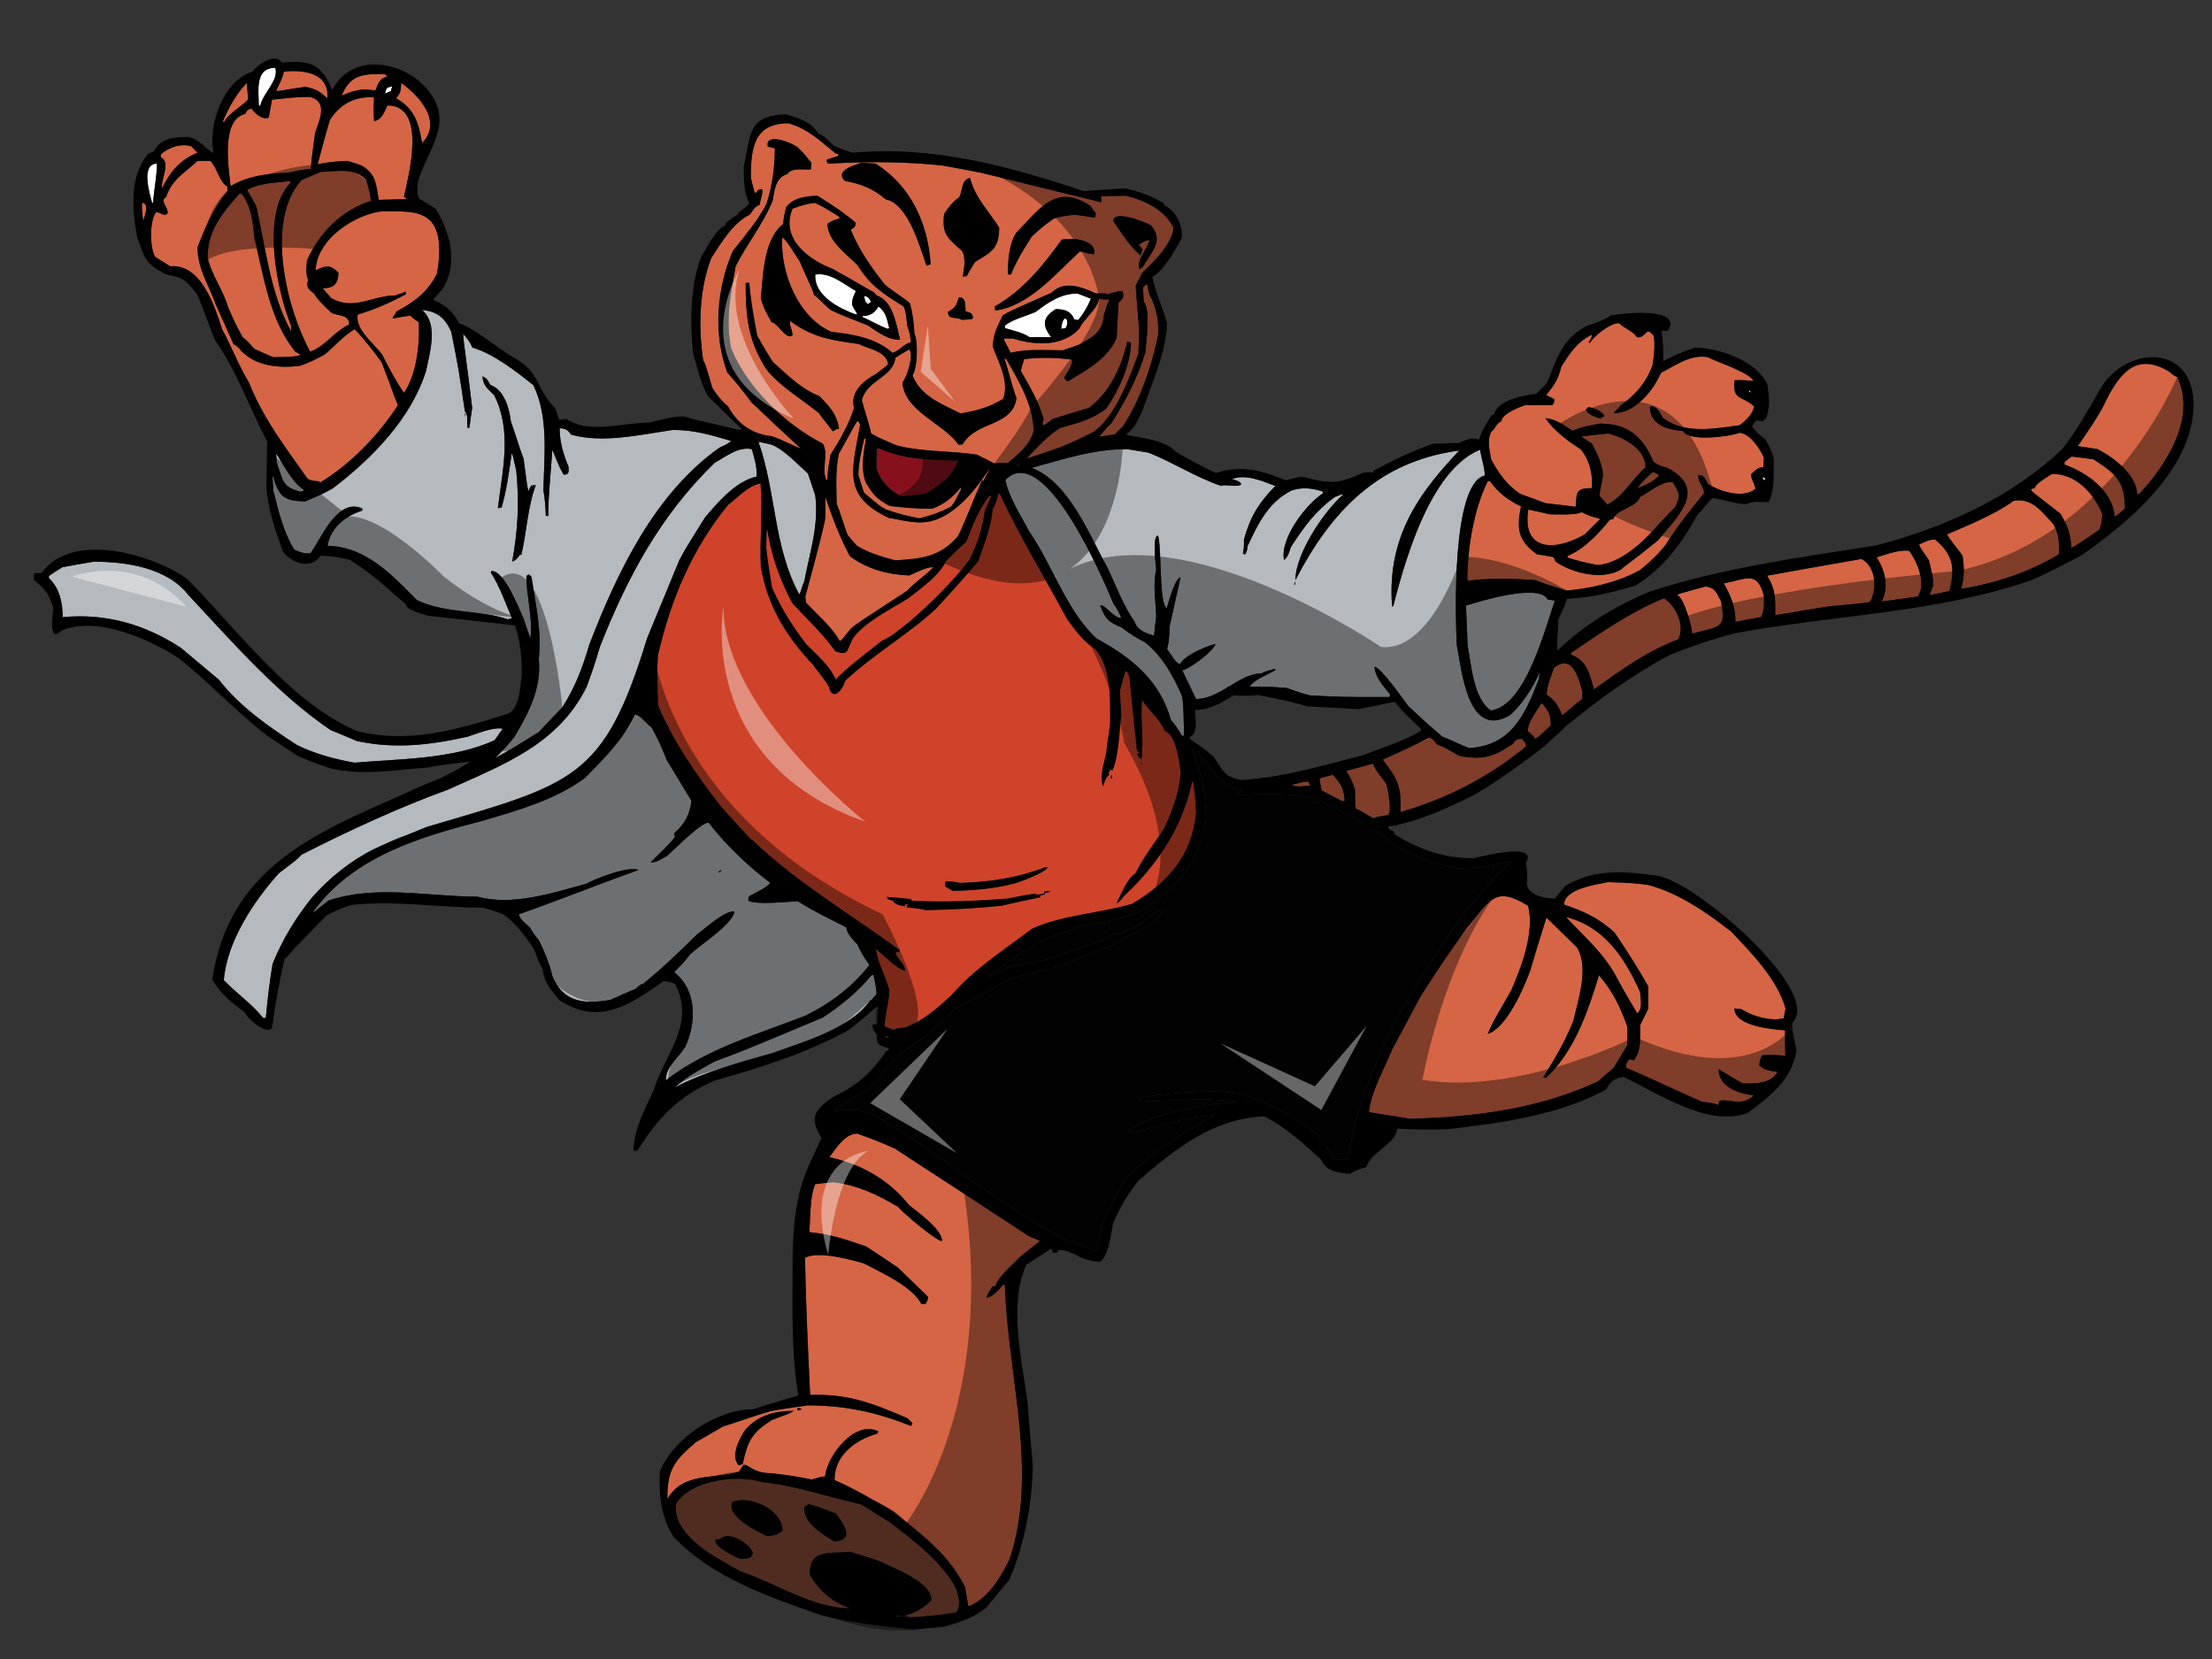 <?xml version="1.0" encoding="utf-8"?>
<!-- Generator: Adobe Illustrator 17.0.0, SVG Export Plug-In . SVG Version: 6.00 Build 0)  -->
<!DOCTYPE svg PUBLIC "-//W3C//DTD SVG 1.1//EN" "http://www.w3.org/Graphics/SVG/1.1/DTD/svg11.dtd">
<svg version="1.1" id="Layer_1" xmlns="http://www.w3.org/2000/svg" xmlns:xlink="http://www.w3.org/1999/xlink" x="0px" y="0px"
	 width="200px" height="150px" viewBox="0 0 200 150" style="enable-background:new 0 0 200 150;" xml:space="preserve">
<rect x="0" y="0" width="200" height="150" fill="#333333" stroke="none"/>
<path id="color7" style="fill:#854936;" d="M80.349,137.57c-0.832-0.521-1.664-1.045-2.474-1.541
	c-3.354-0.778-6.067-1.729-8.937-2.01c-2.228-0.744-6.487-0.198-7.811,1.937c-0.396,2.953,3.87,5.011,5.854,6.131
	c3.134,1.042,6.487,3.326,9.892,3.326c-1.592-0.521-2.865-1.611-3.673-3.077c0-2.383,1.959-1.813,3.673-2.036
	c0.882,0.271,1.763,0.546,2.644,0.845c1.175,0.619,4.701,1.838,4.701,3.524c-0.758,0.769-1.444,1.141-2.473,1.439
	c0.171,0.025,0.368,0.074,0.563,0.124c1.421-0.075,2.767-0.199,4.163-0.446C88.038,143.129,81.77,138.639,80.349,137.57z
	 M66.882,140.946c-0.563-0.3-2.227-0.97-2.227-1.738c0.146-0.024,0.293-0.049,0.44-0.049c0.783-0.796,2.621,0.349,2.963,1.191
	C68.058,141.02,67.349,140.921,66.882,140.946z M69.331,138.885c-0.858-0.422-3.648-1.737-3.134-3.077
	c1.616-0.646,4.555,0.669,4.555,2.605C70.188,138.81,70.041,138.835,69.331,138.885z M75.453,139.382
	c-1.028-0.645-2.889-1.663-2.719-3.128c0.123-0.1,0.246-0.174,0.368-0.249c0.857,0.175,1.664,0.521,2.473,0.845
	C76.408,137.941,77.24,139.232,75.453,139.382z"/>
<path id="color6" style="fill:#020202;" d="M125.035,75.536c2.18,1.788,4.017,2.358,6.733,2.98c0.711-0.026,1.422-0.05,2.155-0.075
	c2.669-0.596,2.669-0.596,2.694-0.521c-1.495,1.292-2.645,2.906-3.991,4.346c-4.97,6.929-9.305,14.038-10.773,22.537
	c-1.421,0.298-1.567-0.445-2.131-1.589c-0.955-0.894-0.955-0.894-1.958-1.663c-2.921-1.665-4.831-2.887-8.229-2.862
	c-5.004,0.039-11.472,1.318-0.953,0.678c1.027,0.05,2.056,0.126,3.108,0.198c0,0.025,0,0.05,0,0.1
	c-2.538,0.094-7.354,0.951-9.595,2.509c0.217,0,0.217,0,0.242,0.075c-0.122,0.021-0.242,0.049-0.344,0.072c0,0.025,0,0.076,0,0.124
	c2.498-0.446,5.313-1.587,7.835-1.587c-3.061,1.686-5.534,3.251-8.081,5.76c-1.443,2.604-1.443,2.604-2.104,4.045
	c-0.1,0.794-0.271,1.563-0.491,2.332c-0.122,0.024-0.244,0.05-0.342,0.075c-0.638-0.373-1.397-0.622-2.131-0.769
	c-6.269-3.254-11.655-7.994-17.727-11.519c-1.42-0.396-2.105-0.621-3.501-0.298c0-0.447,2.816-1.811,3.184-2.036
	c0.71-0.768,1.347-1.612,1.934-2.481c1.788-1.59,4.088-2.705,5.533-4.618c1.86-1.017,3.722-2.109,5.656-3.005
	c1.396-0.348,2.791-0.67,4.188-0.991c1.468-0.671,1.468-0.671,4.406-1.813c1.323-0.919,4.017-1.687,4.774-3.227
	c-1.002,0-2.129,1.737-3.281,1.737c0,0.049,0,0.1,0,0.148c-0.098,0-0.171,0-0.244,0c-0.099,0.074-0.172,0.148-0.245,0.25
	c-0.491-0.15-1.297,0.396-1.765,0.594c-1.566,0.548-3.132,1.094-4.7,1.664c-1.248,0.248-2.497,0.495-3.722,0.744
	c-1.714,0.892-1.714,0.892-1.812,0.869c1.494-1.24,2.987-2.259,4.702-3.202c1.126-0.447,2.252-0.894,3.403-1.316
	c2.008-0.396,3.845-0.645,5.755-1.488c1.076-0.671,2.058-1.539,3.036-2.357c1.59-1.813,2.424-3.502,2.79-5.884
	c0-2.186-0.44-4.271-1.272-6.281c0.195,0.05,0.195,0.05,1.151,0.943c1.126,1.466,1.519,2.235,3.354,2.781c0,0.024,0,0.05,0,0.098
	c-0.293,0.024-0.293,0.024-0.49,0.199c0.588,0,1.445,0.273,1.959-0.025c1.592,0.025,3.208,0,4.773,0.273
	c0.223,0.299,0.294,0.497,0.637,0.571c0.074-0.1,0.172-0.174,0.269-0.248C121.289,73.378,123.272,74.346,125.035,75.536z"/>
<path id="color5" style="fill:#CF432A;" d="M79.982,92.813c0.245,0.099,0.515,0.198,0.783,0.298
	c0.244-0.123,0.244-0.123,1.053-0.199c1.69-0.644,2.839-1.687,4.186-2.903c2.009-2.358,4.873-4.196,7.297-6.031
	c2.841-1.291,6.072-1.367,9.059-2.259c3.233-1.913,5.412-4.369,5.779-8.217c-0.073-1.59-0.073-1.59-0.27-2.806
	c-0.047,0-0.072,0-0.098,0c-0.832,4.021-3.134,7.548-6.17,10.326c-0.122,0.25-0.49,0.597-0.637,0.646
	c0.317-0.695,1.027-2.359,1.69-2.681c0.685-1.44,1.762-2.781,2.62-4.121c0.759-1.638,1.322-3.179,1.492-4.991
	c-0.146-1.017-0.416-3.425-1.443-3.771c-0.416-1.068-1.471-1.838-2.059-2.831c-0.194,1.787,0.194,3.649-0.072,5.411
	c-0.146-0.225-0.297-0.248-0.367-0.521c0.07-0.024,0.146-0.05,0.221-0.074c-0.197-0.124-0.245-0.273-0.294-0.521
	c0.022-0.322-0.074-0.446-0.637-6.38c-0.073-0.173-0.147-0.322-0.195-0.472c-0.075-0.024-0.123-0.024-0.173-0.024
	c-0.17,0.571-0.343,1.141-0.488,1.737c0.021,0.744,0.072,1.49,0.122,2.26c-0.196,1.415-0.222,3.771-0.833,5.015
	c-0.049-0.076-0.074-0.125-0.099-0.175c-0.099,0.124-0.172,0.249-0.245,0.396c0.024,0.026,0.05,0.076,0.098,0.126
	c-0.367,0.273-0.416,0.595-0.563,1.041c-0.368-0.968,0.122-2.085,0.319-3.226c0-0.471,0.17-1.143,0.318-2.458
	c0-2.135,0.123-4.94-1.298-6.678c-1.151-0.77-1.764-1.612-2.597-2.756c-2.033-3.795-4.285-7.421-6.073-11.318
	c-0.049,0-0.098,0-0.146,0c-0.172,0.695-0.172,0.695-0.514,1.39c-0.146,1.688-0.759,3.079-1.298,4.692
	c-1.249,1.49-2.571,2.93-3.869,4.344c-2.546,2.333-5.632,4.096-8.177,6.479c-0.197,0.819-1.151,1.911-1.445,0.547
	c-0.71-1.142-1.272-1.689-1.346-1.888c-2.473-2.606-4.212-5.362-4.824-8.986c-0.123-2.533,0.194-5.038-0.025-7.521
	c-1.052,0.15-2.081,1.29-2.939,1.936c-3.28,4.046-5.167,8.515-6.341,13.602c-0.074,1.315-0.074,1.315,0,4.494
	c1.419,3.376,3.477,6.331,5.704,9.185c2.645,2.928,2.645,2.928,2.89,3.077c3.942,3.773,8.888,6.702,13.27,9.904
	c-0.024,0.024-0.024,0.075-0.024,0.124c-0.123,0.024-0.245,0.051-0.367,0.101c0.146,0.621,0.858,0.942,0.858,1.637
	c-0.783-0.197-1.983-1.464-2.621-1.985c0.146,1.293,0.882,2.459,1.201,3.724C80.399,90.63,79.982,91.77,79.982,92.813z
	 M103.22,68.883c0,0.076,0,0.149,0,0.25C103.145,68.983,103.145,68.983,103.22,68.883z M100.551,70.102
	c-0.024,0.074-0.024,0.172-0.024,0.272c-0.05,0-0.074,0-0.098,0C100.477,70.076,100.477,70.076,100.551,70.102z M85.467,79.707
	c0.538-0.024,0.538-0.024,1.347,0.123c2.595-0.073,5.19-0.445,7.663-1.413c0.074,0,0.171,0,0.269,0.022
	c-0.589,0.598-2.129,1.118-2.84,1.39c-1.934,0.522-3.771,0.671-5.754,0.722c-0.245-0.149-0.466-0.272-0.686-0.396
	C85.467,80.006,85.467,79.854,85.467,79.707z M80.766,81.444c-0.171-0.05-0.343-0.1-0.489-0.147
	c-0.025-0.076-0.049-0.148-0.075-0.199c0.734,0.051,1.469,0.123,2.205,0.199c0,0.05,0,0.099,0,0.147
	c2.913,0.148,5.803,0.024,8.716-0.198c1.714-0.349,1.714-0.349,2.621-0.446c0,0.075-0.245,0.075-0.245,0.148
	c0.294-0.05,0.587-0.099,0.906-0.148c0-0.073,0-0.124,0-0.175c0.197-0.024,0.417-0.049,0.636-0.049
	c-0.195,0.073-0.366,0.174-0.563,0.124c0,0.05,0,0.1,0,0.175c-0.146,0.022-0.293,0.05-0.416,0.072c0,0.049,0,0.1,0,0.176
	c-1.175,0.246-2.352,0.495-3.501,0.768c-2.278,0.225-4.554,0.373-6.856,0.396c-0.66-0.147-0.66-0.147-1.714-0.248
	c0-0.073,0-0.123,0-0.173c0.05-0.052,0.124-0.076,0.197-0.102c-0.122,0-0.245,0-0.368,0.024c0,0.051,0,0.101,0,0.15
	C81.477,81.867,80.888,81.815,80.766,81.444z M69.797,53.121c-0.197-1.191-0.393-2.383-0.515-3.599
	c0.025-1.638,0.025-1.638,0.099-1.613c0.343,2.307,1.176,4.616,2.277,6.652c1.322,1.414,2.742,2.731,3.868,4.318
	c1.25,0.473,1.004-0.099,1.592-1.166c1.028-1.465,3.501-2.68,5.02-3.624c1.2-0.969,2.718-1.962,3.428-3.401
	c0.588-0.595,1.2-1.166,1.813-1.737c0.586-1.539,1.078-2.83,2.081-4.12c0.05,0,0.099,0,0.172,0.024
	c-0.196,0.421-0.392,0.869-0.588,1.315c-0.171,1.539-0.711,3.077-1.395,4.469c-1.617,2.06-3.477,3.921-5.46,5.609
	c-0.76,0.597-1.568,1.314-2.449,1.688c-1.42,1.143-2.915,2.21-4.187,3.499c-0.515-1.24-1.739-2.258-2.67-3.2
	C71.657,56.622,70.629,55.01,69.797,53.121z"/>
<path id="color4" style="fill:#86111D;" d="M81.499,44.881c-1.002-0.498-1.934-1.415-2.252-2.558c0-0.595,0-1.167,0.026-1.738
	c0.048-0.025,0.123-0.05,0.197-0.05c2.374,1.068,4.627,1.018,7.173,1.118c-0.588,1.514-1.664,2.184-2.987,3.003
	C82.92,44.732,82.211,44.807,81.499,44.881z"/>
<path id="color3" style="fill:#B5BABE;" d="M44.724,66.924c-3.747,1.737-8.643,1.688-12.684,2.035
	c-1.764-0.322-3.6-0.795-5.216-1.614c-2.522-1.638-5.142-3.45-7.028-5.883c-1.151-0.969-2.302-1.935-3.428-2.879
	c-3.256-2.135-6.807-3.153-10.7-2.78c0-1.241-0.27-2.656-1.248-3.524c0-0.074,0-0.149,0-0.2c0.392-0.271,0.808-0.544,1.225-0.794
	c0.93-0.173,1.861-0.347,2.816-0.497c2.938,0,6.611,0.522,8.546,2.979c3.966,4.243,8.079,8.985,12.878,12.238
	c0.783,0.321,1.567,0.646,2.375,0.993c3.429,0.744,6.636,0.372,10.039-0.396c0.881-0.274,2.204-0.87,3.159-0.721
	C45.213,66.229,44.968,66.577,44.724,66.924z M78.782,88.196c-1.224,1.489-2.791,2.757-4.383,3.799c-7.1,2.979-7.1,2.979-9.77,3.972
	c-1.347,0.744-2.449,1.315-3.624,2.357c2.84-1.465,5.755-2.235,8.814-3.103c2.743-0.992,7.053-2.21,8.839-4.742
	c0.172-0.073,0.246-0.246,0.588-0.57c0-0.446,0-0.446-0.269-1.763C78.905,88.146,78.831,88.17,78.782,88.196z M78.61,87.253
	c-0.416-0.597-0.807-1.191-1.077-1.861c-0.367-0.349-1.004-1.019-1.004-1.538c-1.493-0.769-2.988-1.467-4.382-2.359
	c-0.71,0-3.844,0.373-4.504-0.075c0.023-0.122,0.048-0.246,0.073-0.372c0.439-0.271,1.714-0.818,1.909-1.241
	c-2.008-1.514-4.016-3.425-5.56-5.436c-0.709,0-3.158,2.509-3.771,3.028c-0.563,0.273-0.833,0.572-1.468,0.572
	c1.811-1.789,1.811-1.789,2.229-2.334c-0.099-0.076-0.099-0.076-0.099-0.3c0.956-0.843,1.396-1.637,1.567-2.927
	c-0.758-1.243-1.493-2.458-2.229-3.675c-0.636-1.564-0.636-1.564-1.37-2.953c-0.466-0.298-1.029-1.168-1.518-1.168
	c-1.029,2.234-2.841,4.022-4.53,5.734c-2.767,2.011-5.95,2.881-9.181,3.848c-5.68,1.465-11.753,3.228-15.377,8.242
	c0.074,0.024,0.074,0.024,1.396-1.019c4.285-1.438,9.012-0.348,13.468-0.348c3.158,0.87,6.807-0.346,9.842-1.168
	c0.611-0.394,3.844-1.66,4.702-1.24c-3.575,1.267-7.174,2.731-10.798,3.997c0,0.448,0.686,0.895,0.98,1.192
	c0.367,0.619,0.367,0.619,0.807,1.141c0.465,0.919,1.004,2.233,1.225,3.253c0.979,2.432,3.012,2.558,5.239,2.16
	c0.76-0.349,1.518-0.672,2.278-0.993c0.44-0.398,0.44-0.398,0.71-0.473c1.714-1.389,3.307-2.929,4.897-4.491
	c0.611-0.425,2.596-2.261,3.354-2.012c-0.246,1.166-3.036,2.954-3.991,3.822c-0.612,0.769-0.612,0.769-1.469,1.64
	c2.057,1.611,2.032,4.518,1.002,6.75c-0.611,0.993-1.762,1.764-1.762,3.029c3.721-2.88,8.324-4.171,12.659-5.859
	C75.11,90.703,77.044,89.239,78.61,87.253z M64.923,78.889c0.198-0.2,0.198-0.2,0.295-0.2C65.12,78.839,65.12,78.839,64.923,78.889z
	 M28.171,81.195c-1.493,1.889-2.62,3.724-3.525,5.958c-0.27,1.613-0.466,3.253-0.612,4.89c-0.099,0-0.171,0-0.246,0
	c-1.004-1.29-2.424-2.233-3.55-3.426c0.268-3.499,2.768-7.223,4.994-9.68c1.616-1.217,1.616-1.217,2.033-1.663
	c4.31-2.184,8.692-4.221,13.247-5.883c4.995-2.259,9.966-4.072,12.537-9.308c0.66-1.838,0.66-1.838,1.199-3.625
	c2.498-6.33,5.46-11.84,10.358-16.607c1.003-0.545,2.155-1.513,3.378-1.24c0.22,0.868,0.49,1.588,0.416,2.482
	c-1.836,0.396-3.502,2.308-4.677,3.723c-1.616,2.582-1.616,2.582-2.278,3.773c-0.979,2.358-1.958,4.742-2.938,7.124
	c-3.926,12.819-6.653,13.134-19.907,17.052c-3.331,1.342-3.331,1.342-4.799,2.012C31.672,77.846,29.763,79.385,28.171,81.195z
	 M44.772,68.537c1.347-0.72,2.667-1.539,3.941-2.358c0.71-0.744,1.42-1.489,2.131-2.234c1.174-1.811,1.836-3.623,2.448-5.685
	c2.522-6.553,5.926-13.677,11.778-17.798c0.39-0.173,0.733-0.297,1.027-0.597c-1.862-0.545-3.306-0.992-5.264-0.992
	c-2.89,0.42-6.366,1.24-9.206,0.42c-0.271-0.42-0.539-0.571-1.028-0.571c0,1.243,0.342,2.359,0.807,3.477
	c0,0.447,0.099,0.72-0.439,0.72c-0.368-0.646-0.368-0.646-1.029-2.259c-0.123,2.012-0.367,3.997-0.367,6.008
	c-0.074-0.026-0.147-0.026-0.221-0.026c-0.024-0.796-0.072-1.539-0.22-2.308c0.074-3.128,0.49-6.654-0.906-9.508
	c-1.542-1.241-3.623-2.853-5.509-3.399c-0.22-0.522-0.465-0.793-0.832-1.241c-0.023,0.472,0.393,3.103,0.81,6.702
	c-0.1,0.57-0.172,1.167-0.246,1.762c-0.051,0.025-0.099,0.048-0.148,0.073c-0.146-0.52,0.099-1.166-0.268-1.537
	c-0.564-3.823-0.564-3.823-1.225-7.174c-0.563-1.267-1.273-1.863-2.644-1.986c1.492,1.29,0.709,3.773,0.367,5.486
	c-1.348,4.343-4.921,7.968-8.447,10.649c-0.905,0.496-0.905,0.496-2.474,1.168c-1.983,0-2.424-0.521-2.913-2.259
	c-0.074,0-0.074,0,0.024,1.314c0.441,1.788,0.931,3.773,1.885,5.312c0.563,0.249,0.808,0.347,1.444,0.347
	c0.906-1.118,2.375-5.088,4.701-4.07c0,0.049,0,0.125,0,0.198c-1.469,0.447-2.864,1.514-3.134,3.179
	c3.453,0.073,5.779,2.581,8.08,4.912c2.62,1.244,5.656,0.846,8.228,1.737c0.122-0.048,0.245-0.073,0.368-0.098
	c-0.588-1.341-1.102-2.904-1.91-4.121c0-0.05,0.023-0.1,0.049-0.148c1.2-0.075,2.571,3.599,2.913,4.294
	c0.197,0.596,0.392,1.191,0.613,1.813c0.245-1.887-0.367-3.773-0.367-5.66c0.073-0.049,0.146-0.099,0.244-0.147
	c0.074,0.074,0.146,0.147,0.221,0.222c0.367,2.433,0.955,4.965,0.66,7.422c0.27,2.607-0.905,4.891-2.204,7.052
	C45.703,67.617,45.703,67.617,44.772,68.537z M42.079,37.682c-0.049-0.297-0.049-0.297,0.024-0.322
	C42.079,37.458,42.079,37.557,42.079,37.682z M47.124,50.218c-0.025-0.049-0.05-0.076-0.074-0.101
	c-0.195,0.272-0.416,0.57-0.734,0.646c0.514-2.83,0.638-5.289,0.367-8.192c-0.316-1.415-0.316-1.415-0.416-1.589
	c-0.221,1.614-0.465,3.327-0.906,4.891c-0.123,0.024-0.246,0.05-0.342,0.075c0.416-3.476,1.298-7-0.343-10.227
	c-0.589-0.596-0.98-0.818-1.054-1.687c0.417,0.148,0.49,0.372,0.71,0.768c1.25,0.422,1.715,2.11,1.862,3.301
	c0.416,1.142,0.735,2.31,1.15,3.376c0.319,2.483,0.319,2.483,0.442,2.93c0.074-0.174,0.146-0.349,0.244-0.497
	c0.123-0.025,0.269-0.05,0.416-0.05C47.686,45.898,47.637,48.106,47.124,50.218z M100.109,51.285
	c0.783,1.614,1.444,3.476,2.473,4.915c0.246,0.769,1.005,1.068,1.766,1.265c0.048-0.596,0.12-1.166,0.193-1.737
	c-0.049-1.34-0.317-2.903,0-4.219c0-0.051-0.416-3.152,0.172-3.079c0.343,1.315,0.073,6.207,0.783,6.554
	c0.122-0.424,0.76-2.781,1.248-2.781c-0.342,1.465-0.659,2.928-0.979,4.393c-0.074,1.341-0.074,1.341-0.243,2.109
	c0.342,0.396,0.708,1.192,1.149,1.341c0.589-0.894,2.203-1.514,3.208-1.835c0,0.569-2.474,2.381-2.987,2.381
	c0.416,0.87,0.833,1.737,1.248,2.608c2.18,0,3.895-2.309,5.901-2.309c0.343-0.175,0.343-0.175,1.249-0.424
	c0,0.025,0,0.074,0.023,0.124c-0.587,0.349-2.009,0.895-2.302,1.491c1.125-0.026,2.203,0.025,3.331,0.124
	c0.563,0.173,0.783,0.322,2.106,0.668c3.01,0.15,3.01,0.15,7.173,0.15c0.026-0.074,0.05-0.15,0.075-0.225
	c-0.563-0.719-1.348-1.513-1.422-2.506c0.563,0,2.671,3.052,3.062,3.549c0.907,0.819,0.979,0.968,3.061,2.756
	c0.883,0.323,1.615,0.744,2.447,1.041c3.773-0.246,5.02-2.928,6.294-6.254c0.023-0.224,0.048-0.446,0.073-0.67
	c-0.467,1.291-1.665,3.078-2.72,3.972c-3.794,2.159-4.309-4.021-4.773-6.355c-0.143-2.717-0.468-14.582,2.521-15.341
	c0.049-0.545-0.342-1.737-0.416-2.333c-3.541,1.437-5.605,6.748-6.688,10.063c-0.424,1.301-0.795,2.655-1.17,4.11
	c-0.049-0.023-0.074-0.023-0.098-0.023c-0.525-6.639,2.914-10.698,6.07-14.075c-7.332,0.967-11.622,5.552-14.813,11.717
	c0-2.349,2.558-6.209,4.311-7.72c-0.025-0.075-0.025-0.075-0.735,0.197c-1.825,1.329-2.747,2.649-3.991,4.542
	c-0.146,0.448-0.22,0.844-0.613,1.167c-0.385-1.96,1.996-5.058,3.551-6.058c-0.023-0.05-0.048-0.1-0.072-0.15
	c-1.029-0.297-1.737-0.396-2.767-0.098c-2.132,1.067-3.036,2.978-4.014,5.064c0.021,0.148-0.101,0.671-0.247,0.745
	c-0.072-0.049-0.123-0.074-0.171-0.1c0.099-0.521,0.099-0.521,0.099-1.264c0.562-2.037,1.32-3.302,2.84-4.841
	c-1.15-0.422-2.694-1.118-3.916-0.62c0.268,0.1,0.708,0.173,0.832,0.446c-0.245,0.372-1.419-0.025-1.813,0.174
	c-2.229-0.746-4.359-2.135-6.563-3.004c-0.66-0.123-1.323-0.224-1.96-0.322c-3.061,0-5.655,0.892-8.618,1.687
	C96.681,43.59,98.542,48.481,100.109,51.285z M117.127,52.575c-0.024,0.273-0.024,0.273-0.122,0.323
	C117.029,52.774,117.078,52.675,117.127,52.575z M93.058,48.058c-0.759-1.464-1.836-3.053-2.154-4.666
	c3.526-3.575,8.888,9.061,9.77,11.195c0.319,0.399,0.515,0.82,0.711,1.291c-0.711,0-1.494-1.266-1.911-1.142
	c0.442,1.217,0.759,1.514,1.96,2.012c0.686,0.521,1.297,0.942,2.081,1.314c1.567,1.241,2.573,3.054,3.357,4.866
	c0.121,0.719,0.121,0.719,0.193,3.574c-0.072,0-0.123,0.026-0.172,0.051c-0.588-0.944-0.588-0.944-1.028-1.466
	c-0.979-3.548-3.574-5.659-6.71-7.347C96.388,55.182,95.211,51.16,93.058,48.058z M139.947,54.214
	c0.195,0.024,0.417,0.048,0.637,0.099c-0.959,2.742-2.66,9.491-5.779,9.93c-1.591-1.068-1.764-4.121-2.107-5.859
	c-0.049-1.216-0.1-2.432-0.147-3.624C133.605,54.414,139.186,52.675,139.947,54.214z M73.714,44.807
	c0.343,2.705-0.515,5.212-1.004,7.793c-0.146,0.225-0.317,1.019-0.44,1.143c-2.351-4.295-2.081-9.259-3.697-13.801
	c0.392,0.075,0.808,0.172,1.225,0.272c1.2,0.521,2.277,1.739,3.257,2.606C73.273,43.466,73.494,44.135,73.714,44.807z
	 M25.062,41.977c0.612,1.638,0.441,1.986,2.082,2.483c0.098-0.026,0.195-0.05,0.293-0.05c0-0.05,0-0.1,0-0.148
	c-0.931-0.547-1.86-2.309-2.473-3.277C24.988,41.306,25.013,41.628,25.062,41.977z"/>
<path id="fill" style="fill:#FFFFFF;" d="M95.456,27.952c-1.175,0.745-1.271,1.413-0.416,2.531c-0.659,0-1.322,0-1.958,0
	c-0.539-0.396-1.592-0.621-2.229-0.818c0-0.074,0-0.149,0-0.224c0.759-0.596,1.885-0.844,2.792-1.241
	c1.127-0.87,2.302-1.663,3.77-1.663c0.392,0.149,0.809,0.297,1.225,0.472c-0.294,0.695-0.661,1.341-1.15,1.935
	c-0.122-0.022-0.245-0.048-0.368-0.073C96.829,28.1,96.191,27.952,95.456,27.952z M77.998,28.671
	c0.687,0.297,1.471,0.769,2.278,1.068c0.024-0.025,0.073-0.05,0.123-0.075c-0.222-0.844-0.271-1.44-0.98-1.962
	c-0.295,0.596-0.784,0.869-1.421,0.869C77.998,28.597,77.998,28.622,77.998,28.671z M95.947,29.739
	c0.121-0.025,0.269-0.05,0.415-0.075C96.803,28.896,96.094,28.15,95.947,29.739z M73.714,24.824c-0.122,1.935,2.178,3.053,3.624,3.6
	c0.048,0,0.099,0,0.172,0c-0.05-0.199-0.269-0.397-0.466-0.869c0-0.571,0.123-0.747,0.344-1.242
	C76.26,25.668,75.061,24.6,73.714,24.824z M78.758,27.306c-0.146-0.297-0.244-0.498-0.612-0.547
	c0.049,0.374,0.024,0.498,0.342,0.746C78.563,27.43,78.659,27.356,78.758,27.306z"/>
<path id="color2" style="fill:#D56545;" d="M118.328,70.672c0.022,0.123,0.072,0.248,0.122,0.372
	c-0.343,0.024-0.686,0.05-1.031,0.073c-0.219-0.049-0.439-0.099-0.659-0.147C118.059,70.646,118.059,70.646,118.328,70.672z
	 M148.027,44.135c0.465-0.098,1.764-0.745,1.984-1.191c-0.196-0.099-0.367-0.198-0.539-0.271
	C148.957,43.044,148.444,43.64,148.027,44.135z M27.804,43.267c-2.033-2.88-3.942-5.313-5.289-8.663
	c-0.906-1.491-1.567-3.253-2.424-4.816c-0.662-2.011-1.861-5.958-4.701-5.71c-0.466-0.297-0.907-0.57-1.348-0.845
	c-0.514-0.792-0.539-3.276,0.073-4.046c0.294,0,0.49,0.199,0.808,0.25c0.073-0.051,0.147-0.101,0.245-0.15
	c0-0.497-0.391-0.768-0.391-1.215c0.074-0.1,0.146-0.2,0.245-0.273c0.515-1.564,1.714-2.21,2.84-3.252c0.368,0,0.761,0,1.151,0
	c0.661,0.669,0.759,1.813,1.544,2.334c0,0.124,0,0.249,0,0.397c-1.225,1.489-2.033,3.301-2.695,5.087
	c0,1.962,1.004,3.353,1.641,5.14c0.538,1.191,1.078,2.407,1.616,3.624c0.17,0.049,0.587,0.397,0.684,0.597
	c1.373,1.389,3.379,1.563,5.241,1.364c0.808-0.248,1.615-0.645,2.326-1.042c0.881-0.746,1.689-1.687,2.693-2.283
	c0.93,0.943,1.689,1.962,2.447,3.003c0.858,2.16,0.98,2.731,1.47,3.873c-1.763,2.706-4.285,5.337-7.052,7.001
	c-0.025-0.049-0.049-0.1-0.074-0.124C28.489,43.491,28.097,43.491,27.804,43.267z M21.854,17.525
	c0.882,1.143,1.003,2.581,1.152,3.997c0.856,3.55,1.37,7.373,3.672,10.252c0.172,0.099,0.344,0.199,0.54,0.323
	c-0.809,0.225-1.69,0.173-2.523,0.2c-0.563-0.25-1.126-0.498-1.688-0.746c-0.736-0.819-0.736-0.819-1.054-1.043
	c-0.662-1.215-0.662-1.215-1.323-2.705c-0.44-1.563-1.518-2.953-1.86-4.517c0-2.482,1.347-4.022,2.864-5.759
	C21.706,17.525,21.78,17.525,21.854,17.525z M78.294,39.693c-0.221,1.34-0.49,2.655,0,3.971c0.733,1.168,0.953,1.414,2.153,2.085
	c1.273,0.149,2.522,0.249,3.82,0.249c1.103-0.397,1.862-1.018,2.596-1.913c0,0.025,0.024,0.075,0.049,0.126
	c-0.637,1.24-0.637,1.24-0.931,1.612c-0.93,0.472-1.812,0.795-2.839,1.043c-1.471-0.297-1.471-0.297-3.037-0.794
	c-0.563-0.322-0.563-0.322-1.983-1.514c-0.171-0.545-0.343-1.068-0.513-1.589c0-1.142,0.293-2.259,0.538-3.351
	C78.194,39.642,78.243,39.668,78.294,39.693z M103.734,25.718c-0.146,0-0.146,0-0.393,0.297c0.024,0.422,0.05,0.844,0.073,1.291
	c0.636,0.646,0.222,3.575,0.146,4.542c-0.711,2.358-1.812,4.419-3.109,6.479c-0.294,0.223-0.294,0.223-1.078,1.167
	c0.467-0.074,0.931-0.149,1.421-0.224c0.246-0.249,0.489-0.497,0.736-0.72c1.542-2.358,2.619-5.461,3.182-8.242
	c0.073-1.315-0.146-2.53-0.808-3.722C103.832,26.289,103.783,25.99,103.734,25.718z M119.502,71.467
	c0.612,0.321,1.224,0.645,1.836,0.967c0.073,0,0.147,0,0.244,0c-0.073-1.142-0.293-1.514-1.078-2.382
	c-1.076,0.272-1.076,0.272-1.199,0.371C119.354,70.77,119.429,71.117,119.502,71.467z M139.482,63.621
	c0.563,0.747,0.734,0.993,0.734,1.962c-1.15,1.093-1.15,1.093-1.42,1.215c-0.146-0.247-0.146-0.247-0.662-0.693
	c0-0.844,0.785-1.762,1.201-2.483C139.385,63.621,139.434,63.621,139.482,63.621z M143.082,62.555
	c-0.025,0.198-0.025,0.423-0.025,0.646c-0.589,0.42-1.543,1.313-1.813,1.464c-0.343-0.868-0.659-1.341-1.394-1.862
	c0-0.817,0.416-1.662,0.661-2.431C142.176,59.104,142.69,61.189,143.082,62.555z M151.725,57.813
	c-2.719,0.992-5.289,2.855-7.613,4.518c-0.346-1.313-0.637-2.656-2.059-3.128c0-0.074,0-0.123,0-0.172
	c2.32-1.569,5.217-3.631,8.373-4.94C151.504,54.71,152.41,56.622,151.725,57.813z M155.593,54.338
	c0.54,2.556-0.146,2.283-2.595,2.954c-0.018-0.642-0.717-3.181-1.347-3.501c0.121-0.1,0.121-0.1,2.569-0.77
	C155.129,53.171,155.177,53.568,155.593,54.338z M159.487,53.892c0,0.72,0.071,1.29-0.27,1.911
	c-0.784,0.124-1.542,0.272-2.302,0.422c0-1.315-0.416-2.333-1.052-3.475C158.017,52.327,158.874,51.582,159.487,53.892z
	 M169.086,54.412c-0.346,0.101-0.346,0.101-3.771,0.422c-1.616,0.249-3.208,0.521-4.801,0.794c0-1.563,0.049-2.282-0.733-3.575
	c2.841-0.519,5.679-1.016,8.52-1.513C169.6,51.186,169.746,53.221,169.086,54.412z M172.611,49.796
	c0.734,0.968,1.591,2.979,0.783,4.146c-1.102,0.148-2.18,0.297-3.257,0.446c0.661-1.34,0.319-2.804-0.466-3.997
	C170.627,50.118,171.607,49.696,172.611,49.796z M176.26,53.443c-0.612,0.125-1.201,0.249-1.788,0.373
	c0.099-0.322,0.222-0.621,0.342-0.918c-0.07-0.82-0.07-0.82-0.415-2.259c-0.807-1.167-0.807-1.167-0.88-1.416
	c0.391-0.149,1.028-0.521,1.468-0.421C176.627,50.193,176.773,51.359,176.26,53.443z M185.661,47.388
	c0.515,0.942,0.54,1.662,0.49,2.73c-2.669,1.613-5.755,2.632-8.84,3.129c0.318-1.067,0.296-1.911,0.124-3.028
	c-0.174-0.274-1.372-1.689-1.372-1.912c2.009-0.869,4.236-1.762,6.022-3.029C183.75,45.004,184.584,46.247,185.661,47.388z
	 M190.094,46.519c-0.098,0.844-0.098,0.844-0.269,1.365c-2.254,1.539-2.254,1.539-2.547,1.638c-0.052-1.265-0.345-1.986-0.98-3.079
	c-2.474-1.912-2.474-1.912-2.67-2.135c0.099-0.125,0.099-0.125,0.367-0.2c0-0.372,1.273-1.066,1.542-1.264
	C187.743,42.846,189.311,44.607,190.094,46.519z M192.127,45.974c-0.736,0.669-0.736,0.669-0.932,0.72
	c-0.172-2.334-2.52-3.972-4.529-4.692c0-0.074,0-0.149,0-0.223c0.195-0.173,0.416-0.348,0.636-0.498
	c0.661,0.077,1.322,0.149,1.983,0.248C191.317,42.846,192.127,43.54,192.127,45.974z M196.854,34.083
	c1.785,3.649-0.982,7.968-3.43,10.574c-0.073,0-0.147,0.025-0.196,0.049c0-1.786-2.204-3.399-3.576-4.095
	c-0.611-0.1-1.199-0.198-1.786-0.274c1.469-2.159,1.469-2.159,2.203-3.401c1.348-2.854,2.864-5.289,6.072-3.326
	C196.583,33.983,196.583,33.983,196.854,34.083z M145.971,84.3c-1.419-1.29-2.768-1.912-4.555-2.509
	c0-1.464,3.086-1.835,3.968-2.034c2.154,0.073,2.154,0.073,3.622,0.249c2.793,0.744,5.241,2.457,7.518,4.219
	c1.836,1.938,4.188,4.318,4.922,6.975c-0.072,0.273-0.122,0.57-0.171,0.869c-1.127,0.299-2.867-0.173-3.796-0.819
	c-0.22-0.023-0.439-0.05-0.661-0.073c0,1.613,3.429,1.886,4.58,1.986c0,0.77,0,1.539,0.023,2.309
	c-0.956-0.101-0.956-0.101-2.058-0.074c-0.222,0.32-0.27,0.546-0.293,0.942c0.512,0.447,0.978,0.473,1.639,0.569
	c-0.538,1.093-2.18,1.093-3.157,1.043c-0.735-0.422-1.446-0.844-2.154-1.264c0,1.637,1.835,2.183,3.183,2.357
	c-1.176,1.017-1.91,0.321-3.108,0.472c-0.052,0.123-0.074,0.247-0.101,0.397c-0.366-0.15-0.366-0.15-1.492-0.3
	c-2.303-0.991-4.555-2.109-6.882-3.078c0-0.347,0.074-0.447,0.296-0.743c0.293,0,0.293,0,0.414,0.1
	c0.736-0.944,0.563-1.986,0.588-3.201c0.246-0.497,0.49-0.995,0.735-1.492c0-0.67,0-1.339,0-2.01
	C148.1,87.527,147.048,85.887,145.971,84.3z M148.296,89.711c-1.394-3.128-3.256-5.934-6.707-6.801
	c1.493,1.637,3.133,3.003,4.309,4.965c1.421,2.631,1.811,3.152,2.132,3.747C148.566,91.225,148.321,90.306,148.296,89.711z
	 M137.523,45.774c-0.392,2.011-0.318,3.078,1.443,4.344c0.491,0.076,0.98,0.148,1.495,0.249c0.049,0.125,0.122,0.274,0.194,0.421
	c1.543,1.044,4.236,1.713,5.925,0.695c0.367-0.372,0.931-0.67,3.331-2.631c1.714-2.111,4.605-4.641,0.784-6.579
	c-0.465-0.074-0.784-0.248-1.175-0.496c-0.979-2.283-2.302-3.475-4.847-3.475c-0.858,0.147-1.715,0.298-2.498,0.645
	c-0.857-0.571-1.446-1.018-2.449-1.143c0.759,1.118,2.058,2.111,3.184,2.806c0.833,1.017,1.101,2.208,1.028,3.523
	c-1.492,0-1.372,0.373-1.471,1.688c-0.904-0.123-1.812-0.223-2.717-0.322c-0.785-0.297-1.542-0.571-2.302-0.844
	c-1.198-0.793-1.935-1.862-2.62-3.103c-0.146-0.845-0.392-1.713,0-2.507c0.366-0.274,0.488-0.82,0.93-0.968
	c0-0.645,1.617-1.266,2.106-1.44c0.808,0,1.64,0,2.473,0c0.173-0.172,0.196-0.272,0.196-0.546c-0.245-0.124-0.49-0.249-0.732-0.372
	c0.709-0.869,1.1-1.438,1.369-2.582c0.807-1.241,1.419-2.234,2.767-2.878c0,0.247-0.146,0.471-0.293,0.67
	c0.023,0.025,0.048,0.05,0.07,0.099c0.441-0.645,1.814-1.812,2.671-1.812c0.49,0.497,1.248,0.695,1.641,1.29
	c0.955,0,0.71-1.092,1.494-0.147c0.146,0.844,0.022,1.712-0.074,2.532c-0.466,1.538-1.615,2.879-2.915,3.747
	c-0.268,0.397-0.466,0.472-0.636,0.721c1.959,0,3.576-2.036,4.284-3.649c1.274-0.645,2.693-1.712,4.235-1.413
	c0.907,0.47,3.748,1.365,4.14,2.157c-0.589-0.073-1.104-0.099-1.714-0.073c-0.222,1.861,0.636,1.366,1.738,2.333
	c0,0.646-0.808,1.39-1.299,1.738c-2.301,0.298-4.921,0.843-6.928-0.669c-0.246-0.396-0.613-1.242-1.176-0.992
	c0,1.687,1.739,2.084,3.012,2.184c0.488,1.018,4.382,0.472,5.117,0.149c1.003,0.147,1.787,1.413,2.18,2.259
	c-0.023,0.271-0.05,0.545-0.05,0.843c-0.563,0.074-0.685,0.273-1.101,0.645c0,0.547,0.317,0.844,0.392,1.315
	c-1.053,0.944-3.281,0.249-4.311-0.446c-0.221-0.397-0.369-0.869-0.881-0.77c0,0.622,0.538,1.044,0.538,1.614
	c-1.224,1.515-2.423,3.004-3.452,4.642c-0.661,0.87-1.468,1.613-2.327,2.311c-1.956,1.09-4.407,1.661-6.634,1.861
	c-1.961-0.596-1.961-0.596-2.816-0.943c-2.058-0.149-4.115-0.199-6.171,0.05c0-2.88,0.563-6.405,1.837-8.986
	c0.072,0,0.146,0,0.219,0C135.468,44.558,136.396,45.252,137.523,45.774z M145.089,37.632c-0.294-0.521-0.955-0.745-1.493-0.819
	c-0.073,0.075-0.146,0.147-0.221,0.248c0.27,0.472,0.856,0.621,1.371,0.794C144.795,37.731,144.795,37.731,145.089,37.632z
	 M145.873,46.916c-0.123,0.024-0.222,0.05-0.317,0.074c-0.956,1.218-2.4,2.706-3.821,3.276c0,0.049,0,0.099,0,0.149
	c1.225,0.373,1.225,0.373,2.695,0.67c2.006-0.099,4.186-2.085,5.434-3.575c0.539-0.571,1.076-1.143,1.616-1.688
	c0.513-1.041,0.318-1.314-0.245-2.234c-0.881-0.149-2.18,0.942-2.939,1.34C148.003,45.874,146.166,46.022,145.873,46.916z
	 M140.095,46.495c-0.637-0.15-1.274-0.297-1.911-0.423c-0.598,3.842,2.489,3.779,5.119,2.234c0.463-0.472,0.929-0.942,1.395-1.39
	c-1.003-0.273-1.003-0.273-1.714-0.62C142.664,46.619,140.193,46.495,140.095,46.495z M145.334,45.625
	c1.42-0.72,2.253-2.334,3.452-3.375c0-1.664-1.982-2.707-3.378-3.055c-0.833,0.075-1.641,0.174-2.448,0.273
	c0.319,0.198,0.636,0.422,0.979,0.645c0.49,0.943,0.904,1.763,1.004,2.83c-0.172,1.118-0.319,1.49-0.319,1.888
	C144.844,45.078,145.089,45.353,145.334,45.625z M93.009,111.754c0.343,0.148,0.686,0.298,1.028,0.446
	c-0.636,0.496-1.274,0.993-1.885,1.515c-0.587,0.644-1.959,1.762-2.155,2.582c-0.098,0-0.17,0-0.245,0
	c-0.465,0.718-0.465,0.718-0.539,1.018c0.515,0,1.15-0.746,1.47-1.143c0.049,0,0.099,0,0.172,0
	c0.163,5.09,1.275,10.292,1.509,15.363c0.149,3.254-0.063,6.451-1.117,9.533c-0.809,1.589-1.935,3.525-3.698,4.17
	c-0.098-0.596-0.194-1.166-0.293-1.736c-1.443-2.927-3.914-4.772-6.488-6.827c-1.739-1.018-3.477-2.06-5.313-2.855
	c0-2.284,1.909-3.624,3.844-4.194c0.049-0.075,0.098-0.15,0.146-0.199c-2.155-1.093-4.651,2.184-4.847,4.071
	c-0.368,0.025-0.368,0.025-1.2,0.272c-1.641-0.323-1.641-0.323-3.648-0.569c-1.004,0-1.469-0.225-2.302-0.746
	c-0.097,0-0.172,0-0.245,0c-0.123,0.198-0.246,0.396-0.368,0.596c-2.229,0.744-5.045-0.023-6.489,2.482
	c-0.049-2.656,0.662-3.501,2.571-5.137c0.809-0.473,1.616-0.944,2.449-1.417c1.592-0.495,2.424-0.844,4.383-1.414
	c1.076-0.175,2.154-0.349,3.256-0.495c3.404,0,6.195,0.595,9.378,1.859c0.025-0.098,0.073-0.173,0.122-0.248
	c-0.146-0.148-0.293-0.297-0.441-0.446c-3.182-1.365-5.361-2.233-8.813-2.108c-0.196-4.122-0.392-8.293-0.466-12.412
	c1.248-0.622,4.04,0.146,5.337,0.519c1.445,0.771,4.408,2.087,5.192,3.675c0.122-0.024,0.245-0.024,0.391-0.024
	c0.123-0.273,0.197-0.324,0.197-0.646c-0.931-0.892-1.837-1.787-2.742-2.654c-0.956-0.646-1.91-1.266-2.841-1.888
	c-1.813-0.62-3.231-1.118-5.142-1.29c0.098-1.167,0.049-3.352,0.538-4.345c0.538-0.073,1.078-0.124,1.641-0.173
	c2.204,0.271,3.966,1.117,5.851,2.233c0.441,0.571,3.576,3.179,3.968,3.078c0-1.066-2.204-2.607-2.988-3.252
	c-1.86-2.332-4.359-3.699-7.199-4.319c0.612-0.795,1.396-2.136,2.523-2.136c1.835,0.671,1.835,0.671,3.378,1.342
	C84.929,106.467,88.969,109.097,93.009,111.754z M71.78,127.567c-1.739,0-3.28,0.396-4.431,1.762
	c-0.491,0.768-1.348,2.358-0.539,3.177c0.098-0.05,0.221-0.099,0.343-0.148c0.465-2.135,0.858-2.833,2.644-3.972
	C71.413,127.788,71.413,127.788,71.78,127.567z M72.466,127.441c0-0.073,0-0.073-0.344-0.148c0,0.075,0,0.148,0,0.249
	C72.221,127.492,72.344,127.467,72.466,127.441z M132.65,83.88c-2.154,3.026-2.154,3.026-4.163,6.129
	c-0.879,1.638-1.763,3.277-2.645,4.939c-0.684,1.713-1.884,3.751-2.056,5.609c1.223,0.2,2.447,0.399,3.672,0.598
	c5.803-0.147,11.727-0.894,17.018-3.375c0.466-0.423,0.93-0.821,1.419-1.219c0.417-0.693,0.833-1.39,1.247-2.084
	c0-0.546,0-1.095,0-1.638c-0.683-1.887-1.296-3.154-2.569-4.669c-1.003,3.303-2.229,6.927-4.8,9.285
	c-0.097-0.024-0.172-0.024-0.245-0.024c1.171-1.925,1.862-3.048,2.719-5.089c0.442-1.935,1.445-4.864,0.343-6.676
	c-0.929-0.92-1.86-1.813-2.767-2.707c-0.514,1.613-1.002,3.228-1.492,4.866c-0.588,1.563-2.079,5.088-3.819,5.658
	c0.472-1.2,1.54-2.86,2.129-3.947c0.931-2.109,2.132-5.285,1.52-7.646C135.076,80.006,134.756,81.47,132.65,83.88z M124.179,69.032
	c-0.833,0.225-1.64,0.448-2.449,0.671c0.465,0.793,0.465,0.793,0.784,1.664c0,1.216,0,1.216,0.072,1.763
	c0.27,0.073,0.27,0.073,1.593,0.867c0.245-0.125,0.245-0.125,1.321-0.296c0.392-0.399-0.023-2.21-0.121-2.756
	C125.108,70.448,124.179,69.505,124.179,69.032z M136.836,67.221c-1.835,1.242-2.765,1.514-4.896,1.119
	c-1.15-0.671-1.15-0.671-2.007-1.043c-0.196-0.198-0.466-0.62-0.759-0.62c-1.322,0.744-2.765,1.39-4.163,2.01
	c1.399,1.762,1.714,2.481,1.616,4.74c4.188-1.217,7.983-3.151,11.338-5.931c0.072-0.274-0.195-0.496-0.368-0.697
	C137.254,66.798,136.96,66.898,136.836,67.221z M72.809,53.941c0.023,0.173,0.049,0.347,0.071,0.546
	c1.079,1.166,2.23,2.085,3.062,3.475c0.196-0.124,0.196-0.124,1.003-1.141c0.466-0.396,0.466-0.396,5.068-3.4
	c0.686-0.744,1.641-1.39,2.376-2.109c-0.442-0.148-1.739,0.546-2.18,0.72c-1.936-0.074-3.795-0.571-5.361-1.738
	c-0.932-1.738-1.593-3.499-2.229-5.386c-0.024,0.72,0.049,1.117-0.024,2.11C74.081,49.35,73.421,51.633,72.809,53.941z
	 M75.844,41.033c-0.318,1.515-0.22,2.955-0.195,4.519c0.342,0.817,0.66,1.985,0.979,2.806c0.271,0.321,0.54,0.644,0.833,0.968
	c1.054,0.669,2.278,1.016,3.478,1.34c2.349-0.149,4.014-0.274,5.68-2.185c0.783-1.614,1.42-3.377,2.154-5.015
	c0.049,0,0.098,0,0.146,0c0.195-0.372,0.391-0.72,0.587-1.068c-0.193,0.066-1.541,2.587-3.717,3.999
	c-2.002,1.299-3.354,0.791-5.441,0.421c-4.235-1.985-3.306-4.318-2.571-8.44c-0.073-0.124-0.146-0.224-0.22-0.322
	C77.484,38.055,77.484,38.055,75.844,41.033z M69.797,39.445c-1.787-0.2-3.086-1.068-3.991-2.732
	c-0.563-0.422-1.004-1.042-1.396-1.637c-0.661-2.235-0.661-2.235-0.833-2.509c-0.44-2.928-0.367-6.428,0.735-9.234
	c0.93-1.439,1.959-3.178,3.501-3.947c0.268-0.346,0.416-0.744,0.856-0.844c0.073-0.446,0.318-1.018,0.246-1.439
	c-0.318,0-0.368,0.075-0.538,0.322c-0.05,0-0.099,0-0.146,0c-0.123-0.472-0.246-0.918-0.344-1.364c0-2.707,0.294-4.914,3.403-4.914
	c1.764,0.497,2.865,1.588,4.262,2.73c0.073,0,0.146,0.025,0.244,0.05c0,0.049,0,0.099,0,0.174c-0.368,0.099-0.71,0.223-1.052,0.347
	c0.024,0.225,0.024,0.225,0.147,0.348c3.477-0.199,6.879-0.199,10.357,0.173c1.126,0.198,2.278,0.422,3.428,0.644
	c3.624,0.894,7.273,1.787,10.92,2.681c-0.023-0.198-0.049-0.373-0.049-0.545c0.759-0.025,1.519-0.049,2.279-0.049
	c1.688,0.422,3.476,1.24,4.284,2.903c-0.147,1.465-1.787,3.078-2.816,4.045c-0.22,0.396-0.416,0.794-0.612,1.191
	c0.099,1.341,0.196,2.681,0.319,4.046c0,1.093-0.102,1.863-0.049,2.037c-0.835,2.233-2.033,5.608-4.018,7.098
	c-1.542,0.77-1.542,0.77-3.109,1.44c-2.815,0.969-2.815,0.969-2.962,0.944c0.979-0.993,1.762-1.936,2.987-2.707
	c1.665-0.471,2.791-0.719,4.162-1.738c1.152-1.687,2.156-3.847,2.253-5.907c-0.122-0.124-0.122-0.124-0.342-0.149
	c-0.539,2.309-1.568,4.544-3.477,5.983c-1.104,0.322-2.18,0.644-3.258,0.991c-0.76,0.571-0.76,0.571-0.905,0.571
	c-0.027-0.22-0.027-0.22,0.072-0.569c-0.441-1.561-1.248-2.953-2.057-4.343c0.099-0.546,0.245-0.769,0.293-1.067
	c1.566-0.172,2.793-0.148,4.359,0.049c0,0.571-0.466,1.142-0.735,1.638c0.171,0.248,0.171,0.248,0.342,0.323
	c1.641-0.994,3.625-2.036,4.408-3.948c0.05-1.067,0.098-2.109,0.171-3.152c0.394-0.396,0.539-0.521,0.345-1.067
	c-0.491,0-0.933,0.174-1.398,0.323c-0.022-0.05-0.048-0.075-0.072-0.1c-0.318,0-0.613,0-0.907,0
	c-1.224-0.545-2.864-1.241-4.015-0.075c-3.918,1.738-3.918,1.738-4.432,2.06c-0.466,1.018-0.882,1.689-0.882,2.855
	c0.539,1.439,1.494,3.152,0.93,4.691c-1.321,0.795-2.327,1.042-3.844,1.317c-1.64-0.82-3.623-1.541-4.358-3.453
	c0.466-0.621,0.514-3.177,0.171-3.772c-0.049-0.994-0.146-1.813-0.416-2.757c-0.514-0.446-1.812-1.266-2.276-1.687
	c-1.248-1.615-2.277-3.029-3.061-4.94c0.319-0.199,0.44-0.274,0.44-0.645c-1.077-0.92-2.252-1.688-3.453-2.432
	c-1.028,0.049-2.13,0.148-2.816,1.016c-0.171,0.621-0.244,0.968-0.269,1.54c-1.788,1.34-1.836,4.691-2.031,6.727
	c0.22,0.818,0.563,1.44,0.979,2.159c0.514,0,1.346,1.713,1.885,1.166c0-0.472-0.293-0.818-0.22-1.29
	c1.983,1.488,3.794,1.763,6.195,2.084c0.882,0.446,2.497,0.647,2.669,1.813c-0.172,0.249-0.564,0.446-1.004,0.844
	c-1.176,0.646-2.449,1.589-2.082,3.152c-0.465,1.465-1.297,2.93-2.129,4.221c-0.245,1.49-0.245,1.49-0.271,2.258
	c-0.049,0-0.073,0-0.098,0c-0.49-0.993,0.245-2.308-0.318-3.276c-3.378-1.713-6.879-5.089-8.301-8.638
	c-0.514-2.632-0.048-4.767,0.417-7.399c1.028-2.035,2.497-3.822,3.354-5.956c0.146-0.919,0.269-2.085,1.322-2.384
	c0.417-0.621,1.493-0.347,2.13-0.421c0-0.2,0.024-0.397,0.048-0.596c-0.391-0.422-0.611-0.819-1.053-1.19
	c-0.245-0.498-3.232-1.689-2.889-0.273c0.196,0.048,0.416,0.099,0.636,0.172c0,1.614-0.246,3.451-0.759,5.015
	c-0.807,1.538-1.958,2.879-3.036,4.245c-1.469,3.327-1.813,7.596-0.49,11.022c0.783,0.869,1.492,1.738,2.18,2.705
	c0.514,0.398,0.93,0.919,4.432,4.121C72.367,40.611,70.751,39.767,69.797,39.445z M68.474,30.383
	c-0.318-1.588-0.588-3.202-0.734-4.816c-0.123,0-0.22,0-0.319,0.025c0,3.127,0.223,5.212,1.886,7.818
	c1.322,1.614,3.135,2.632,4.75,3.947c0.049,0.173,0.49,0.621,1.249,1.638c0.319-0.199,0.319-0.199,0.563-0.248
	c-0.245-1.365-0.832-1.937-1.763-2.93c-1.64-0.62-2.938-1.936-4.235-3.103C68.793,31.029,68.816,30.905,68.474,30.383z
	 M100.673,20.009c0.733,1.067,1.443,2.234,2.448,3.077c0.049-0.174,0.123-0.349,0.195-0.497c-0.123-0.173-0.245-0.324-0.344-0.472
	c0.318-0.173,0.563-0.397,0.955-0.397c-0.221,0.844-1.248,1.863-0.88,2.631c0.073-0.075,0.172-0.149,0.269-0.199
	c0.834-1.416,1.935-2.383,0.76-3.773C103.489,20.057,100.599,18.915,100.673,20.009z M87.964,28.771c0-0.498-0.293-0.521-0.66-0.621
	c-0.049-0.62,0.074-1.266-0.612-1.266c-0.196,0.72-0.318,0.944-0.979,1.316c0,0.769,0.758,0.397,1.248,0.721
	C87.866,28.871,87.866,28.871,87.964,28.771z M95.995,21.671c-1.739,2.407-3.452,4.543-6.048,6.031c0,0.125,0.025,0.25,0.049,0.372
	c3.013-0.372,5.559-3.425,7.64-5.337c0.466,0.05,0.81,0.25,1.275,0.25C99.229,21.696,96.95,21.448,95.995,21.671z M91.123,24.774
	c0.049,0.025,0.099,0.05,0.171,0.075c0.023-0.025,0.073-0.049,0.123-0.049c0.49-1.241,1.151-2.284,1.885-3.425
	c0.954-0.871,0.954-0.871,1.983-1.615c0.587-0.174,0.587-0.174,1.837-0.347c1.004,0.1,1.664,0.272,1.886,0.249
	c0.024-0.124,0.049-0.249,0.074-0.373c-0.171-0.223-0.343-0.447-0.491-0.669c-3.158-2.135-4.677,0.372-6.709,2.432
	C91.196,22.143,91.147,23.509,91.123,24.774z M87.01,22.713c0.343,0.77,0.146,1.515,0.05,2.309c0.098-0.024,0.22-0.049,0.342-0.049
	c0.245-0.447,0.49-0.869,0.758-1.29c1.494-0.893,2.18-1.216,2.18-3.103c-1.004-1.589-2.13-2.632-2.645-4.494
	c-0.808,0.199-0.635,1.119-0.955,1.738c-0.588,0.398-1.004,0.944-1.372,1.515C85.125,21.199,85.712,21.546,87.01,22.713z
	 M76.383,16.359c1.421,0.249,2.571,0.695,3.698,1.662c2.08,0.423,3.109,4.419,3.697,6.009c0.123-0.05,0.245-0.1,0.368-0.15
	c-0.246-3.748-1.838-7.099-4.971-9.085c-0.44-0.025-0.88-0.05-1.298-0.075C77.338,14.919,75.427,15.391,76.383,16.359z
	 M91.147,41.852c0.955-0.818,1.96-1.587,2.303-2.854c0-2.333-1.323-4.517-2.449-6.503c-0.074-0.05-0.146-0.075-0.196-0.099
	c0.417,1.216,0.661,2.431,1.102,3.6c-0.367,2.631-3.672,2.035-4.872,4.193c-0.123,0-0.245,0-0.368,0.025
	c-1.396-1.985-4.847-2.978-5.069-5.609c0.441-0.672,1.003-2.283,0.638-3.028c-0.442,0.248-0.858,0.497-1.274,0.77
	c-0.245,1.836-2.596,1.986-3.037,3.847c0.345,1.315,0.687,2.185,0.833,3.003c0.783,0.422,0.783,0.422,2.278,1.069
	c2.349,0.621,4.873,0.471,7.296,0.844c0.513,0.249,1.029,0.521,1.567,0.794C90.314,41.876,90.731,41.852,91.147,41.852z
	 M28.539,24.452c0.93-0.471,1.321-0.547,2.056,0.198c0,1.068-0.491,1.415-1.419,1.415c0.244,0.297,0.514,0.596,0.783,0.895
	c2.056,1.166,3.696-0.25,5.827-0.25c0.098-0.099,0.587-0.173,0.88-0.348c0,0.076,0,0.149,0.024,0.249
	c-1.445,0.769-2.792,1.365-4.358,1.837c-0.194,1.438,1.493,2.581,2.252,3.673c0.588,1.167,1.201,2.334,1.936,3.401
	c1.149-1.639,1.444-4.444,1.346-6.38c-0.539-0.372-0.539-0.372-0.735-0.596c-0.759,0.051-0.93,0.149-1.641,0.249
	c0.073-0.274,0.27-0.349,0.344-0.622c1.615-0.868,2.815-1.737,3.673-3.425c0.586-3.366-0.12-4.719-1.281-5.266
	c-1.026-0.483-2.407-0.337-3.567-0.393C32.156,19.32,28.61,21.599,28.539,24.452z M72.27,23.559
	c-0.392-0.498-1.126-1.887-1.542-2.086c-0.197,3.202,1.469,7.247,4.455,8.539c1.936,0.199,4.017,0.546,5.51,1.886
	c0.611-0.148,1.004-0.819,1.666-0.942c-0.098-0.819-0.098-0.819-0.343-1.566c-0.05-0.595-0.074-1.166-0.319-1.688
	c-1.886-1.167-2.986-1.862-4.162-3.723c-1.028-1.044-2.718-2.21-2.718-3.749c0.465-0.297,0.465-0.297,1.078-0.473
	c0-0.049,0-0.099,0-0.149c-1.518-0.943-1.518-0.943-2.23-1.266c-0.807,0.1-1.248,0.25-2.007,0.522
	c-1.126,2.729,1.445,4.616,3.648,5.461c1.25,0.694,2.498,1.414,3.746,2.135c0.049,0.075,0.122,0.149,0.195,0.248
	c1.519,0.497,1.788,2.656,2.131,3.997c-0.931,0.1-2.131-0.719-2.864-1.265c-1.128-0.472-2.326-0.87-3.404-1.414
	c-0.514-0.398-1.347-1.316-1.517-1.365C73.567,26.437,73.567,26.437,72.27,23.559z M91.367,31.898
	c1.543-0.372,3.185-0.223,4.775-0.223c0.049-0.075,0.538-0.173,1.396-0.497c1.346-0.72,2.155-1.191,2.277-2.729
	c0.146-0.473,0.319-0.943,0.49-1.39c-0.391,0.049-0.563,0.024-0.931-0.05c-0.194,1.042-1.371,1.788-1.786,2.706
	c-1.519,1.663-4.041,1.514-5.999,0.894c-0.294,0-0.563,0-0.832,0C90.756,30.781,91.099,31.277,91.367,31.898z M28.049,31.799
	c-2.057-3.699-4.163-11.815-0.783-15.515c0.563-0.247,1.15-0.497,1.739-0.744c1.419-0.025,3.06-0.447,4.113,0.744
	c0.342,1.191,0.342,1.191,0.416,1.887c-2.645,0.818-4.652,2.879-5.779,5.362c-0.024,0.67-0.146,1.141,0.099,1.762
	c-0.17,0.695-0.025,0.819,0.539,1.241c0.391,0.67,1.003,1.191,1.567,1.738c0.635,0.323,1.615,0.125,1.615,1.068
	C30.276,29.912,29.42,31.302,28.049,31.799z M23.177,18.643c-0.661-1.243-0.809-1.316-0.809-1.49
	c1.102-0.621,2.645-0.621,3.87-0.794c0,0.05,0,0.1,0.024,0.174c-2.743,2.78-1.15,9.979,0.048,12.883c0,0.175,0,0.374,0.024,0.571
	C24.425,26.512,24.034,22.466,23.177,18.643z M12.94,19.983c-0.123-1.142-0.123-1.142-0.098-1.638
	C13.602,18.345,13.014,19.735,12.94,19.983z M28.71,14.844c0.098-0.172,0.832-3.227,1.15-4.045c0.906-1.391,2.253-2.135,3.966-1.985
	c-0.048,0.769-0.072,1.365,0,2.134c0.686-0.1,0.906-0.793,1.2-1.416c3.673,0,1.861,6.553,1.494,8.291c0.048,0,0.099,0,0.172,0
	c0,0.05,0,0.1,0,0.175c-0.832,0.024-1.641,0.05-2.45,0.074c-0.245-1.464-0.245-2.334-1.542-3.103
	c-0.442-0.149-0.857-0.297-1.274-0.422C30.497,14.572,29.614,14.672,28.71,14.844z M14.533,14.199c0-0.074,0-0.149,0-0.225
	c0.662-0.644,1.836-1.043,2.768-0.744c0.171,0.172,0.366,0.372,0.562,0.571c-1.591,0.67-2.399,1.613-3.207,3.202
	C14.484,16.284,15.512,14.696,14.533,14.199z M22.735,9.805c0.318,0.447,1.003,1.093,1.567,0.82
	c0.098-0.546,0.197-1.093,0.293-1.613c2.375-0.248,2.375-0.248,3.453-0.248c1.665,0.471,0.807,2.11,0.44,3.277
	c-0.342,2.482-0.342,2.482-0.368,3.227c-0.904,0.1-0.904,0.1-2.081,0.347c-1.764,0.075-3.649,0.273-5.191,1.217
	c-0.146-1.464-0.931-6.032,1.323-6.529C22.319,9.979,22.418,9.905,22.735,9.805z M35.81,8.888c0.442-0.521,0.417-0.67,0.467-1.39
	c1.517,1.066,3.819,3.475,1.885,5.435C37.867,11.145,37.475,9.805,35.81,8.888z M20.287,10.998c-0.074,0-0.123,0.025-0.172,0.049
	c0.539-1.264,1.225-2.557,2.204-3.549c0.025,0.472,0.074,0.967,0.123,1.464C21.804,9.706,20.801,10.103,20.287,10.998z
	 M24.964,8.217c0.268-0.571,0.563-1.092,0.71-1.738c1.598-0.174,4.146,0.028,3.918,2.408c-0.76-0.696-0.98-0.795-1.96-1.043
	C25.429,8.167,25.183,8.267,24.964,8.217z M32.701,8.092c-0.783,0.15-0.783,0.15-1.812,0.547c0.808-1.936,1.958-1.96,3.893-1.936
	c0.075,0.048,0.147,0.124,0.245,0.198c-0.71,0.199-0.808,0.596-1.077,1.267C33.754,8.191,33.583,8.092,32.701,8.092z"/>
<path id="color1" style="fill:#FFFFFF;" d="M159.363,43.142c0.051,0,0.124,0.025,0.195,0.05c0,0.049,0.024,0.125,0.051,0.199
	c-0.073,0-0.122,0-0.173,0C159.414,43.291,159.388,43.217,159.363,43.142z M158.311,35.522c-0.022-0.074-0.049-0.149-0.072-0.199
	c-0.072,0-0.121,0-0.171,0.025C158.14,35.398,158.213,35.448,158.311,35.522z M13.846,18.32c0.075-1.191,0.343-2.333,0.343-3.524
	c-1.47,0-0.687,2.655-0.441,3.524C13.773,18.32,13.798,18.32,13.846,18.32z M23.544,9.558c0.171-1.068,1.714-2.308,1.346-3.425
	c-1.884,0-1.492,2.085-1.492,3.425C23.444,9.558,23.495,9.558,23.544,9.558z M34.806,8.465c0.171-0.074,0.343-0.148,0.538-0.223
	c0.026-0.15,0.075-0.297,0.123-0.422C34.954,7.919,34.954,7.869,34.806,8.465z"/>
<path id="outline" d="M189.856,35.234c-1.045,1.832-2.065,3.676-3.387,5.351c-4.628,4.418-10.602,7.075-16.749,8.713
	c-6.879,1.092-14.006,2.036-20.64,4.221c-3.208,1.39-5.73,2.903-8.25,5.285c-0.15-0.818,0.12-1.786,0.048-2.679
	c0.195-0.646,0.661-1.316,0.784-1.986c2.179-0.1,4.113-0.571,6.194-1.191c2.547-1.563,4.139-3.724,5.607-6.379
	c0.49-0.498,1.055-1.292,1.371-1.54c1.053,0.125,2.008,0.546,3.085,0.546c0.906-0.373,1.175-0.1,2.007-0.199
	c0.588-1.191,0.418-2.656,0.442-3.971c-0.319-0.919-0.319-0.919-0.735-1.663c-0.684-0.546-0.684-0.546-1.223-1.191
	c0.121-0.198,0.244-0.372,0.389-0.545c0.197,0.024,0.418,0.049,0.638,0.099c0.073-0.198,0.073-0.198,0.245-0.249
	c0.393-1.216,0.293-1.786,0.122-3.077c-0.931-2.159-4.456-3.35-6.563-3.35c-1.443,0.521-1.443,0.521-2.863,1.216
	c0.023-0.944,0-1.813-0.146-2.731c0.171,0,0.367,0,0.563,0c1.47-2.259-4.382-1.564-5.143-1.39c-0.635,0.421-1.395,0.696-2.13,0.919
	c-2.303,1.167-2.766,3.004-3.647,5.189c-0.32,0.322-0.637,0.644-0.956,0.968c-1.15,0.149-3.478,0.521-3.869,1.911
	c-0.073,0-0.122,0-0.171,0c-0.489,0.771-0.88,1.366-1.149,2.234c-0.736-0.248-1.178,0.049-1.789,0.298
	c-0.808,0.023-1.593,0.048-2.374,0.074c-1.909,0.672-3.601,1.49-5.387,2.458c0,0.05,0,0.099,0,0.149
	c-0.441-0.05-0.441-0.05-1.053,0.049c-2.204,1.067-3.012,0.944-5.362,0.324c-0.759,0.073-1.077,0.248-1.494,0.323
	c-2.154-0.845-3.99-1.44-6.341-0.647c-1.96-0.968-1.96-0.968-3.673-1.959c-0.858-1.019-3.16-1.243-4.408-1.49
	c0.025-0.075,0.049-0.125,0.098-0.173c0.588-0.325,0.98-1.293,1.299-1.887c0.881-2.605,2.153-5.237,2.278-8.017
	c-0.369-1.44-1.079-2.78-1.323-4.221c1.052-0.569,2.057-2.432,2.643-3.475c0.172-1.117-0.563-2.557-1.591-2.978
	c0-0.075,0-0.125,0-0.175c-1.175-0.719-2.155-1.041-3.502-1.365c-1.272,0.075-2.521,0.149-3.77,0.249
	c-6.709-2.259-13.738-4.146-20.862-3.476c-0.588-0.149-1.151-0.374-1.714-0.621c-0.343-0.298-0.955-1.068-1.421-1.068
	c-0.539-1.092-1.909-1.514-3.012-1.787c-3.281,0.175-3.06,1.588-3.721,4.691c0,1.29-0.025,2.185,0.49,3.375
	c-0.294,0.348-0.636,0.596-1.004,0.845c0,0.049,0,0.1,0,0.148c-0.465,0.248-0.783,0.473-1.15,0.845c0,0.049,0,0.1,0,0.148
	c-0.906,0.348-1.69,2.061-2.179,2.83c-1.003,2.483-1.029,6.106-0.735,8.763c0.391,1.265,0.662,2.705,1.347,3.847
	c1.003,0.994,2.032,1.987,3.06,3.003c-0.097,0-0.195,0.026-0.269,0.051c-1.493-0.373-2.987-0.721-4.48-1.068
	c-0.76-0.447-2.792,0.223-3.6,0.396c-2.398,0-5.46,1.067-7.517-0.324c-0.221,0.026-0.441,0.051-0.66,0.076
	c-0.123-0.347-0.222-0.67-0.319-0.994c-1.942-1.969-1.226-3.191-3.817-4.653c-1.349-0.758-3.76-2.807-4.899-3.066
	c-0.563-1.118-1.274-1.687-2.375-2.135c0.269-0.298,0.539-0.596,0.808-0.892c1.517-2.31,0.808-5.115-0.563-7.348
	c-0.515-0.323-1.002-0.621-1.494-0.919c-0.982-2.251,2.74-5.359,1.633-8.361c-1.367-3.71-7.426-5.504-9.493-1.445
	c-0.997-2.526-2.169-2.676-4.553-2.482c-0.589-0.968-2.229,0.224-2.669,0.818c-2.649,0.807-4.04,4.916-3.502,7.372
	c-0.734-0.422-1.322-1.24-2.203-1.463c-1.226,0-2.571,0.024-3.183,1.29c-0.172,0.075-0.343,0.148-0.516,0.223
	c-1.737,2.011-1.469,5.14-1.003,7.572c0.734,1.986,0.71,2.333,2.571,3.326c1.616,0.297,1.861,0.521,2.889,1.887
	c0.589,1.388,1.226,3.3,1.567,4.044c1.935,2.756,3.159,6.181,4.727,9.211c-0.023,1.391-0.05,2.779-0.074,4.193
	c0.171,2.011,0.807,3.825,1.494,5.735c0.881,1.118,2.522,1.639,3.403,0.374c0.931,0.023,1.739,0.147,2.644,0.372
	c1.906,1.174,3.328,2.524,5.069,4.022c0,0.52,1.604,0.896,2.032,1.041c2.596,0.273,5.215,0.571,7.835,0.869
	c0.514,1.49,0.612,2.98,0.612,4.543c-0.171,1.068-0.171,2.83-1.176,3.424c-4.602,1.441-8.938,2.757-13.711,1.591
	c-5.96-2.532-10.824-9.161-15.353-13.753c-3.184-2.259-10.43-4.369-13.173-0.546c-0.245,0-0.465,0-0.685,0.024
	c-0.025,0.197-0.025,0.397-0.025,0.596c1.054,0.844,1.372,1.266,1.764,2.559c0,0.146-0.539,3.324,0.734,2.034
	c3.233-1.366,7.933,0.769,10.603,2.483c2.829,2.26,5.124,4.77,7.983,6.998c0.904,0.597,1.835,1.217,2.766,1.839
	c1.151,0.496,1.151,0.496,3.012,1.141c2.888,0.67,5.802,0.124,8.741-0.075c0.735-0.173,3.11-0.496,3.869-0.521
	c-1.273,0.77-2.62,1.514-4.039,2.012c-8.724,4.008-17.629,6.698-19.294,17.672c0.684,1.193,1.762,2.135,2.888,2.905
	c0.172,0.473,2.008,2.234,2.522,1.438c0.293-2.134,0.636-4.17,1.151-6.255c0.17-0.073,0.17-0.073,0.931-0.991
	c0.368-0.299,1.494-1.591,2.864-2.906c0.734-0.396,1.446-0.72,2.252-0.943c3.918-0.421,7.886,0.25,11.826,0.25
	c0.98,0.248,0.98,0.248,1.909,0.62c1.126,0.796,2.008,2.036,2.792,3.151c0.318,0.994,0.318,0.994,0.734,1.813
	c0.196,1.291,0.687,1.737,1.544,2.805c3.55,2.286,6.293,0.446,9.378-1.737c0.441,0.024,0.661,0.05,1.053,0.248
	c1.903,3.615-0.927,6.34-1.936,9.607c-0.881,1.911-1.714,3.35-1.836,5.46c0.098,0,0.22,0,0.343,0.024
	c1.809-2.783,3.467-4.828,7.002-6.354c4.139-1.167,8.277-2.458,12.072-4.542c1.347-1.041,1.347-1.041,2.596-2.158
	c0.048,0.023,0.098,0.049,0.147,0.074c-0.049,0.495-0.099,1.016-0.123,1.538c-0.147,0-0.294,0-0.416,0
	c-0.049,0.423,0.391,0.942,0.391,0.942c-0.026,0.944,0.196,0.968,1.077,1.217c0,0.051,0,0.102,0,0.174
	c-0.097,0.026-0.171,0.052-0.245,0.102c-1.347,2.01-2.667,3.128-4.799,4.143c-1.763,1.244-2.13,1.888-1.028,3.699
	c-1.359,3.029-2.623,4.644-2.62,11.494c0,3.972-0.123,7.845,0.515,11.767c-0.147,0.099-2.107,0.597-4.065,1.266
	c-3.256,0-7.272,2.631-8.448,5.659c-0.122,2.035,0.123,4.17,1.249,5.883c3.453,3.674,8.717,5.46,13.32,7.073
	c2.719,0.694,5.559,1.017,8.325,1.291c0.881-0.073,1.787-0.148,2.694-0.224c1.419-0.373,2.742-0.793,3.919-1.738
	c0.686-0.843,1.371-1.688,2.081-2.507c1.346-3.003,2.13-7.198,2.13-10.426c-0.171-1.935-0.343-3.873-0.49-5.809
	c-0.514-3.747-1.715-8.638-0.098-12.262c0.758-0.497,1.518-0.992,2.277-1.465c0.049,0.124,0.099,0.273,0.146,0.423
	c0.123-0.05,0.271-0.074,0.418-0.1c0-0.074,0.024-0.125,0.049-0.175c0.71-0.123,1.567,0.422,2.155,0.721
	c0.881,0.249,0.881,0.249,1.616,0.322c0.808-0.473,1.053-2.805,1.174-3.425c0.588-1.39,1.371-2.805,2.35-3.947
	c3.38-2.928,6.782-5.586,11.338-5.783c2.033,1.067,3.477,2.407,5.144,3.921c0.465,1.117,1.565,1.168,2.618,1.292
	c0.441-0.323,0.932-0.472,1.47-0.62c0.366-1.365,2.767-2.161,2.767-3.475c1.519,0.073,3.06,0.1,4.579,0.049
	c4.848-0.571,9.99-1.241,14.348-3.6c0.245-0.645,0.907-1.117,1.568-1.117c3.183,1.49,7.565,4.567,11.213,3.253
	c2.009-1.515,4.017-3.004,4.407-5.658c-0.097-0.771-0.488-1.813-0.365-2.509c2.826-2.821-9.122-13.125-12.414-13.305
	c-2.964-0.424-5.509-0.597-8.131,0.942c-0.316,0.372-0.635,0.744-0.928,1.142c-0.933,0-2.816-0.349-2.5-1.688
	c0-0.743,0-0.743-0.121-1.537c1.248-2.037-4.556-0.449-4.726-0.424c-2.694,0-4.897-0.767-7.175-2.183c0-0.077,0-0.126,0-0.175
	c-0.172-0.125-0.563-0.273-0.563-0.497c2.596-0.397,5.387-1.662,7.737-2.854c2.563-1.493,4.078-2.678,6.316-4.344
	c1.152-1.093,1.862-1.639,1.936-1.813c3.197-2.591,5.773-4.476,9.304-6.427c2.007-0.845,4.016-1.515,6.12-2.06
	c8.889-1.639,18.169-1.813,26.764-4.792c1.64-0.744,1.64-0.744,4.504-2.234c4.021-2.805,9.62-7.381,10.113-12.913
	C198.855,31.005,192.257,31.035,189.856,35.234z M159.609,43.39c-0.073,0-0.122,0-0.173,0c-0.022-0.1-0.049-0.173-0.073-0.248
	c0.051,0,0.124,0.025,0.195,0.05C159.559,43.242,159.584,43.317,159.609,43.39z M138.967,50.118c0.491,0.076,0.98,0.148,1.495,0.249
	c0.049,0.125,0.122,0.274,0.194,0.421c1.543,1.044,4.236,1.713,5.925,0.695c0.367-0.372,0.931-0.67,3.331-2.631
	c1.714-2.111,4.605-4.641,0.784-6.579c-0.465-0.074-0.784-0.248-1.175-0.496c-0.979-2.283-2.302-3.475-4.847-3.475
	c-0.858,0.147-1.715,0.298-2.498,0.645c-0.857-0.571-1.446-1.018-2.449-1.143c0.759,1.118,2.058,2.111,3.184,2.806
	c0.833,1.017,1.101,2.208,1.028,3.523c-1.492,0-1.372,0.373-1.471,1.688c-0.904-0.123-1.812-0.223-2.717-0.322
	c-0.785-0.297-1.542-0.571-2.302-0.844c-1.198-0.793-1.935-1.862-2.62-3.103c-0.146-0.845-0.392-1.713,0-2.507
	c0.366-0.274,0.488-0.82,0.93-0.968c0-0.645,1.617-1.266,2.106-1.44c0.808,0,1.64,0,2.473,0c0.173-0.172,0.196-0.272,0.196-0.546
	c-0.245-0.124-0.49-0.249-0.732-0.372c0.709-0.869,1.1-1.438,1.369-2.582c0.807-1.241,1.419-2.234,2.767-2.878
	c0,0.247-0.146,0.471-0.293,0.67c0.023,0.025,0.048,0.05,0.07,0.099c0.441-0.645,1.814-1.812,2.671-1.812
	c0.49,0.497,1.248,0.695,1.641,1.29c0.955,0,0.71-1.092,1.494-0.147c0.146,0.844,0.022,1.712-0.074,2.532
	c-0.466,1.538-1.615,2.879-2.915,3.747c-0.268,0.397-0.466,0.472-0.636,0.721c1.959,0,3.576-2.036,4.284-3.649
	c1.274-0.645,2.693-1.712,4.235-1.413c0.907,0.47,3.748,1.365,4.14,2.157c-0.589-0.073-1.104-0.099-1.714-0.073
	c-0.222,1.861,0.636,1.366,1.738,2.333c0,0.646-0.808,1.39-1.299,1.738c-2.301,0.298-4.921,0.843-6.928-0.669
	c-0.246-0.396-0.613-1.242-1.176-0.992c0,1.687,1.739,2.084,3.012,2.184c0.488,1.018,4.382,0.472,5.117,0.149
	c1.003,0.147,1.787,1.413,2.18,2.259c-0.023,0.271-0.05,0.545-0.05,0.843c-0.563,0.074-0.685,0.273-1.101,0.645
	c0,0.547,0.317,0.844,0.392,1.315c-1.053,0.944-3.281,0.249-4.311-0.446c-0.221-0.397-0.369-0.869-0.881-0.77
	c0,0.622,0.538,1.044,0.538,1.614c-1.224,1.515-2.423,3.004-3.452,4.642c-0.661,0.87-1.468,1.613-2.327,2.311
	c-1.956,1.09-4.407,1.661-6.634,1.861c-1.961-0.596-1.961-0.596-2.816-0.943c-2.058-0.149-4.115-0.199-6.171,0.05
	c0-2.88,0.563-6.405,1.837-8.986c0.072,0,0.146,0,0.219,0c0.737,1.042,1.665,1.737,2.792,2.258
	C137.132,47.785,137.205,48.852,138.967,50.118z M143.939,40.114c-0.343-0.223-0.66-0.447-0.98-0.645
	c0.809-0.1,1.615-0.199,2.448-0.273c1.396,0.348,3.378,1.39,3.378,3.055c-1.199,1.04-2.031,2.655-3.451,3.375
	c-0.247-0.272-0.492-0.546-0.712-0.793c0-0.399,0.147-0.771,0.319-1.888C144.844,41.876,144.43,41.058,143.939,40.114z
	 M148.027,44.135c0.417-0.495,0.93-1.091,1.445-1.463c0.172,0.074,0.343,0.174,0.539,0.271
	C149.791,43.39,148.492,44.037,148.027,44.135z M151.235,43.59c0.563,0.917,0.759,1.192,0.245,2.233
	c-0.541,0.546-1.078,1.117-1.616,1.688c-1.247,1.49-3.428,3.476-5.435,3.576c-1.47-0.3-1.47-0.3-2.694-0.671c0-0.05,0-0.1,0-0.148
	c1.42-0.571,2.865-2.061,3.821-3.277c0.097-0.024,0.195-0.05,0.318-0.075c0.293-0.893,2.129-1.042,2.422-1.985
	C149.055,44.532,150.354,43.441,151.235,43.59z M144.697,46.916c-0.466,0.447-0.932,0.919-1.395,1.39
	c-2.63,1.545-5.717,1.607-5.119-2.234c0.637,0.125,1.274,0.273,1.911,0.423c0.099,0,2.569,0.124,2.888-0.2
	C143.693,46.643,143.693,46.643,144.697,46.916z M158.311,35.522c-0.098-0.074-0.171-0.125-0.243-0.174
	c0.05-0.025,0.099-0.025,0.171-0.025C158.262,35.374,158.287,35.448,158.311,35.522z M140.584,54.313
	c-0.959,2.742-2.66,9.491-5.779,9.93c-1.591-1.068-1.764-4.121-2.107-5.859c-0.049-1.216-0.1-2.432-0.147-3.624
	c1.054-0.347,6.636-2.085,7.396-0.546C140.143,54.238,140.364,54.263,140.584,54.313z M101.896,40.611
	c0.636,0.099,1.299,0.199,1.959,0.322c2.203,0.869,4.334,2.259,6.563,3.004c0.394-0.199,1.568,0.197,1.813-0.174
	c-0.124-0.272-0.563-0.346-0.832-0.446c1.223-0.498,2.767,0.198,3.916,0.62c-1.519,1.539-2.277,2.804-2.84,4.841
	c0,0.745,0,0.745-0.099,1.264c0.048,0.026,0.099,0.051,0.172,0.1c0.146-0.074,0.268-0.595,0.246-0.745
	c0.978-2.086,1.883-3.997,4.014-5.064c1.03-0.298,1.737-0.2,2.768,0.099c0.023,0.05,0.049,0.1,0.072,0.149
	c-1.556,0.999-3.937,4.098-3.551,6.058c0.392-0.324,0.466-0.721,0.613-1.167c1.244-1.893,2.165-3.214,3.99-4.542
	c0.71-0.272,0.71-0.272,0.735-0.198c-1.752,1.511-4.312,5.371-4.312,7.72c3.19-6.165,7.481-10.75,14.814-11.717
	c-3.156,3.377-6.596,7.435-6.072,14.075c0.023,0,0.051,0,0.098,0.024c0.377-1.456,0.748-2.809,1.172-4.111
	c1.082-3.315,3.146-8.626,6.688-10.063c0.073,0.596,0.465,1.788,0.416,2.333c-2.989,0.759-2.666,12.624-2.521,15.341
	c0.466,2.334,0.979,8.515,4.773,6.355c1.054-0.894,2.253-2.682,2.719-3.972c-0.024,0.225-0.049,0.446-0.072,0.669
	c-1.273,3.326-2.521,6.009-6.293,6.255c-0.833-0.297-1.566-0.718-2.448-1.041c-2.081-1.788-2.153-1.937-3.061-2.756
	c-0.391-0.497-2.498-3.55-3.062-3.55c0.074,0.994,0.859,1.788,1.422,2.507c-0.025,0.074-0.048,0.15-0.075,0.225
	c-4.162,0-4.162,0-7.174-0.15c-1.323-0.347-1.542-0.495-2.104-0.668c-1.128-0.099-2.206-0.149-3.332-0.124
	c0.293-0.596,1.716-1.142,2.303-1.491c-0.024-0.05-0.024-0.099-0.024-0.124c-0.907,0.249-0.907,0.249-1.249,0.424
	c-2.008,0-3.723,2.309-5.901,2.309c-0.416-0.871-0.833-1.738-1.248-2.608c0.513,0,2.987-1.812,2.987-2.382
	c-1.004,0.322-2.619,0.941-3.207,1.836c-0.442-0.149-0.809-0.943-1.15-1.341c0.17-0.769,0.17-0.769,0.243-2.11
	c0.32-1.464,0.637-2.927,0.979-4.392c-0.49,0-1.127,2.357-1.249,2.78c-0.71-0.348-0.439-5.239-0.783-6.553
	c-0.587-0.074-0.171,3.027-0.171,3.079c-0.319,1.314-0.049,2.879,0,4.219c-0.074,0.571-0.147,1.142-0.195,1.737
	c-0.759-0.196-1.52-0.497-1.765-1.265c-1.027-1.439-1.689-3.301-2.473-4.915c-1.567-2.804-3.429-7.694-6.831-8.986
	C96.24,41.504,98.836,40.611,101.896,40.611z M112.279,70.523c-1.543-0.225-1.665-0.795-2.546-2.11
	c-0.979-0.82-0.979-0.82-2.155-1.589c0-0.075,0-0.125,0-0.173c0.807-0.398,0.466-1.664,0.489-2.458c1.348,0,2.351-0.645,3.452-1.316
	c0.443,0,0.492,0.077,2.303-0.024c2.939,0.597,2.939,0.597,4.408,1.019c1.519,0.074,3.059,0.148,4.603,0.248
	c1.102-0.224,2.202-0.447,3.33-0.671c0.687,0.869,1.47,1.664,2.302,2.433c0,0.049,0,0.125,0,0.199
	c-1.517,0.943-3.454,1.49-5.094,2.16C119.696,69.208,116.075,70.273,112.279,70.523z M121.582,72.434c-0.097,0-0.171,0-0.244,0
	c-0.612-0.322-1.224-0.646-1.836-0.967c-0.073-0.35-0.147-0.697-0.196-1.044c0.123-0.099,0.123-0.099,1.2-0.371
	C121.289,70.92,121.509,71.292,121.582,72.434z M118.45,71.044c-0.343,0.024-0.686,0.05-1.031,0.073
	c-0.219-0.049-0.439-0.099-0.659-0.147c1.299-0.323,1.299-0.323,1.568-0.298C118.351,70.795,118.4,70.92,118.45,71.044z
	 M74.62,44.906c0.637,1.886,1.298,3.648,2.229,5.386c1.566,1.166,3.428,1.664,5.361,1.738c0.441-0.173,1.738-0.869,2.18-0.72
	c-0.735,0.72-1.69,1.365-2.376,2.109c-4.603,3.004-4.603,3.004-5.068,3.4c-0.808,1.018-0.808,1.018-1.003,1.141
	c-0.832-1.39-1.982-2.308-3.062-3.475c-0.022-0.199-0.048-0.373-0.071-0.546c0.612-2.309,1.272-4.593,1.786-6.926
	C74.669,46.022,74.596,45.625,74.62,44.906z M78.294,43.664c0.733,1.168,0.953,1.414,2.153,2.085
	c1.273,0.149,2.522,0.249,3.82,0.249c1.103-0.397,1.862-1.018,2.596-1.913c0,0.025,0.024,0.075,0.049,0.126
	c-0.637,1.24-0.637,1.24-0.931,1.612c-0.93,0.472-1.812,0.795-2.839,1.043c-1.471-0.297-1.471-0.297-3.037-0.794
	c-0.563-0.322-0.563-0.322-1.983-1.514c-0.171-0.545-0.343-1.068-0.513-1.589c0-1.142,0.293-2.259,0.538-3.351
	c0.049,0.025,0.098,0.05,0.146,0.075C78.073,41.033,77.804,42.348,78.294,43.664z M79.247,42.323c0-0.595,0-1.167,0.026-1.738
	c0.048-0.025,0.123-0.05,0.197-0.05c2.374,1.068,4.627,1.018,7.173,1.118c-0.588,1.514-1.664,2.184-2.987,3.003
	c-0.735,0.075-1.444,0.149-2.155,0.225C80.497,44.384,79.566,43.466,79.247,42.323z M80.349,46.817
	c2.088,0.37,3.44,0.877,5.441-0.421c2.176-1.413,3.522-3.932,3.717-3.999c-0.196,0.348-0.392,0.697-0.588,1.068
	c-0.048,0-0.098,0-0.146,0c-0.734,1.638-1.371,3.401-2.154,5.014c-1.665,1.911-3.332,2.036-5.681,2.186
	c-1.2-0.324-2.423-0.671-3.477-1.34c-0.293-0.324-0.563-0.647-0.833-0.968c-0.318-0.82-0.635-1.988-0.979-2.806
	c-0.024-1.563-0.122-3.003,0.196-4.519c1.641-2.979,1.641-2.979,1.715-2.979c0.073,0.099,0.147,0.197,0.22,0.322
	C77.044,42.498,76.114,44.832,80.349,46.817z M72.71,52.6c-0.146,0.225-0.317,1.019-0.44,1.143
	c-2.351-4.295-2.081-9.259-3.697-13.801c0.392,0.075,0.808,0.172,1.225,0.272c1.2,0.521,2.277,1.739,3.257,2.606
	c0.221,0.646,0.44,1.315,0.661,1.987C74.057,47.512,73.199,50.019,72.71,52.6z M69.38,47.91c0.343,2.308,1.175,4.616,2.277,6.652
	c1.322,1.415,2.742,2.731,3.869,4.318c1.249,0.473,1.003-0.099,1.591-1.166c1.028-1.465,3.501-2.68,5.021-3.624
	c1.198-0.969,2.717-1.963,3.427-3.4c0.587-0.596,1.2-1.167,1.813-1.738c0.586-1.539,1.078-2.83,2.082-4.12
	c0.049,0,0.098,0,0.17,0.024c-0.195,0.421-0.391,0.869-0.586,1.316c-0.172,1.538-0.712,3.077-1.396,4.469
	c-1.616,2.061-3.478,3.921-5.46,5.609c-0.76,0.597-1.568,1.314-2.45,1.688c-1.419,1.143-2.914,2.21-4.186,3.5
	c-0.515-1.241-1.739-2.259-2.67-3.201c-1.225-1.614-2.253-3.227-3.085-5.114c-0.197-1.191-0.393-2.383-0.515-3.599
	C69.306,47.884,69.306,47.884,69.38,47.91z M88.332,41.108c-2.423-0.373-4.946-0.223-7.296-0.844
	c-1.494-0.646-1.494-0.646-2.278-1.069c-0.146-0.818-0.489-1.688-0.832-3.003c0.44-1.861,2.791-2.01,3.036-3.847
	c0.416-0.273,0.832-0.521,1.274-0.77c0.367,0.745-0.197,2.357-0.638,3.028c0.222,2.631,3.674,3.625,5.069,5.609
	c0.123-0.025,0.246-0.025,0.368-0.025c1.2-2.159,4.505-1.563,4.872-4.193c-0.441-1.169-0.685-2.384-1.102-3.6
	c0.049,0.024,0.122,0.049,0.196,0.099c1.125,1.986,2.449,4.17,2.449,6.503c-0.343,1.267-1.348,2.036-2.303,2.854
	c-0.416,0-0.833,0.026-1.248,0.05C89.361,41.628,88.846,41.357,88.332,41.108z M77.51,28.424c-0.073,0-0.122,0-0.172,0
	c-1.446-0.546-3.745-1.664-3.624-3.6c1.347-0.224,2.546,0.844,3.672,1.49c-0.22,0.496-0.343,0.671-0.343,1.242
	C77.24,28.026,77.46,28.225,77.51,28.424z M75.11,28.026c1.078,0.545,2.276,0.943,3.404,1.414c0.733,0.546,1.934,1.366,2.864,1.265
	c-0.342-1.34-0.612-3.5-2.131-3.997c-0.073-0.099-0.146-0.173-0.195-0.248c-1.248-0.72-2.496-1.44-3.746-2.135
	c-2.203-0.845-4.775-2.732-3.648-5.461c0.759-0.273,1.2-0.423,2.007-0.522c0.711,0.322,0.711,0.322,2.23,1.266
	c0,0.051,0,0.101,0,0.149c-0.613,0.174-0.613,0.174-1.079,0.473c0,1.539,1.69,2.705,2.719,3.749c1.176,1.86,2.276,2.556,4.162,3.723
	c0.245,0.521,0.269,1.093,0.319,1.688c0.244,0.746,0.244,0.746,0.343,1.566c-0.661,0.123-1.055,0.794-1.666,0.942
	c-1.493-1.34-3.574-1.687-5.51-1.886c-2.986-1.292-4.652-5.337-4.455-8.539c0.416,0.198,1.15,1.588,1.542,2.086
	c1.298,2.878,1.298,2.878,1.323,3.103C73.763,26.709,74.596,27.628,75.11,28.026z M79.419,27.702
	c0.709,0.521,0.758,1.118,0.98,1.962c-0.05,0.025-0.099,0.05-0.123,0.075c-0.808-0.299-1.592-0.77-2.278-1.068
	c0-0.05,0-0.075,0-0.101C78.636,28.571,79.124,28.298,79.419,27.702z M78.146,26.759c0.368,0.049,0.465,0.25,0.612,0.547
	c-0.099,0.051-0.195,0.125-0.269,0.199C78.17,27.257,78.194,27.133,78.146,26.759z M95.456,27.952
	c-1.175,0.745-1.271,1.413-0.416,2.531c-0.659,0-1.322,0-1.958,0c-0.539-0.396-1.592-0.621-2.229-0.818c0-0.074,0-0.149,0-0.224
	c0.759-0.596,1.885-0.844,2.792-1.241c1.127-0.87,2.302-1.663,3.77-1.663c0.392,0.149,0.809,0.297,1.225,0.472
	c-0.294,0.695-0.661,1.341-1.15,1.935c-0.122-0.022-0.245-0.048-0.368-0.073C96.829,28.1,96.191,27.952,95.456,27.952z
	 M96.362,29.665c-0.146,0.025-0.293,0.05-0.415,0.075C96.094,28.15,96.803,28.896,96.362,29.665z M91.588,30.607
	c1.958,0.621,4.48,0.769,5.999-0.894c0.415-0.918,1.592-1.664,1.786-2.706c0.368,0.075,0.54,0.1,0.931,0.05
	c-0.171,0.447-0.343,0.917-0.49,1.39c-0.123,1.538-0.931,2.01-2.277,2.73c-0.857,0.324-1.348,0.421-1.396,0.497
	c-1.591,0-3.231-0.149-4.775,0.223c-0.269-0.621-0.612-1.117-0.612-1.29C91.025,30.607,91.295,30.607,91.588,30.607z M92.225,41.927
	c-0.099,0.172-0.099,0.172-0.367,0.297C92.028,42.001,92.028,42.001,92.225,41.927z M100.673,54.586
	c0.318,0.399,0.514,0.82,0.71,1.291c-0.71,0-1.494-1.266-1.91-1.142c0.441,1.217,0.758,1.514,1.959,2.012
	c0.685,0.521,1.297,0.942,2.081,1.314c1.567,1.241,2.572,3.054,3.356,4.866c0.121,0.719,0.121,0.719,0.194,3.574
	c-0.073,0-0.122,0.026-0.172,0.051c-0.587-0.944-0.587-0.944-1.028-1.466c-0.978-3.548-3.574-5.659-6.71-7.347
	c-2.767-2.557-3.942-6.577-6.097-9.681c-0.758-1.464-1.835-3.053-2.154-4.667C94.429,39.816,99.79,52.452,100.673,54.586z
	 M104.713,30.309c-0.562,2.781-1.64,5.884-3.182,8.242c-0.247,0.223-0.49,0.472-0.736,0.72c-0.491,0.074-0.955,0.149-1.421,0.224
	c0.784-0.943,0.784-0.943,1.078-1.167c1.298-2.06,2.398-4.121,3.109-6.479c0.074-0.967,0.489-3.896-0.146-4.542
	c-0.023-0.447-0.049-0.869-0.073-1.291c0.246-0.297,0.246-0.297,0.393-0.297c0.05,0.272,0.099,0.571,0.171,0.869
	C104.565,27.778,104.786,28.994,104.713,30.309z M65.806,36.714c-0.563-0.422-1.004-1.042-1.396-1.637
	c-0.661-2.235-0.661-2.235-0.833-2.509c-0.44-2.928-0.367-6.428,0.735-9.234c0.93-1.439,1.959-3.178,3.501-3.947
	c0.268-0.346,0.416-0.744,0.856-0.844c0.073-0.446,0.318-1.018,0.246-1.439c-0.318,0-0.368,0.075-0.538,0.322
	c-0.05,0-0.099,0-0.146,0c-0.123-0.472-0.246-0.917-0.344-1.364c0-2.706,0.294-4.915,3.403-4.915
	c1.764,0.497,2.865,1.588,4.262,2.73c0.073,0,0.146,0.025,0.244,0.05c0,0.049,0,0.099,0,0.174c-0.368,0.099-0.71,0.223-1.052,0.347
	c0.024,0.225,0.024,0.225,0.147,0.348c3.477-0.199,6.879-0.199,10.357,0.173c1.126,0.198,2.278,0.422,3.428,0.644
	c3.624,0.894,7.273,1.787,10.92,2.681c-0.023-0.198-0.048-0.373-0.048-0.545c0.758-0.025,1.518-0.049,2.278-0.049
	c1.688,0.422,3.476,1.24,4.284,2.903c-0.147,1.465-1.787,3.078-2.816,4.045c-0.22,0.397-0.416,0.795-0.612,1.191
	c0.099,1.341,0.196,2.681,0.319,4.046c0,1.093-0.102,1.863-0.049,2.037c-0.835,2.233-2.033,5.608-4.018,7.098
	c-1.542,0.77-1.542,0.77-3.109,1.441c-2.815,0.968-2.815,0.968-2.962,0.943c0.979-0.993,1.762-1.936,2.987-2.707
	c1.665-0.472,2.791-0.719,4.162-1.738c1.152-1.687,2.156-3.847,2.253-5.907c-0.122-0.124-0.122-0.124-0.342-0.149
	c-0.539,2.309-1.568,4.544-3.477,5.983c-1.104,0.322-2.18,0.644-3.258,0.991c-0.76,0.571-0.76,0.571-0.905,0.571
	c-0.027-0.221-0.027-0.221,0.072-0.57c-0.441-1.561-1.248-2.953-2.057-4.343c0.099-0.546,0.245-0.769,0.293-1.067
	c1.566-0.172,2.793-0.148,4.359,0.049c0,0.571-0.466,1.142-0.735,1.638c0.171,0.248,0.171,0.248,0.342,0.323
	c1.641-0.994,3.625-2.036,4.408-3.948c0.05-1.067,0.098-2.109,0.171-3.152c0.394-0.396,0.539-0.521,0.345-1.067
	c-0.491,0-0.933,0.174-1.398,0.323c-0.022-0.05-0.048-0.075-0.072-0.1c-0.318,0-0.613,0-0.907,0
	c-1.224-0.545-2.864-1.241-4.015-0.075c-3.918,1.738-3.918,1.738-4.432,2.06c-0.466,1.018-0.882,1.689-0.882,2.855
	c0.539,1.439,1.494,3.152,0.93,4.691c-1.321,0.795-2.327,1.042-3.844,1.317c-1.64-0.82-3.623-1.541-4.358-3.453
	c0.466-0.621,0.514-3.177,0.171-3.772c-0.049-0.994-0.146-1.813-0.416-2.757c-0.514-0.446-1.812-1.266-2.276-1.687
	c-1.248-1.615-2.277-3.029-3.061-4.94c0.319-0.199,0.44-0.274,0.44-0.645c-1.077-0.92-2.252-1.688-3.453-2.432
	c-1.028,0.049-2.13,0.148-2.816,1.016c-0.171,0.621-0.244,0.968-0.269,1.54c-1.788,1.34-1.836,4.691-2.031,6.727
	c0.22,0.818,0.563,1.44,0.979,2.159c0.514,0,1.346,1.713,1.885,1.166c0-0.472-0.293-0.818-0.22-1.29
	c1.983,1.488,3.794,1.763,6.195,2.084c0.882,0.446,2.497,0.647,2.669,1.813c-0.172,0.249-0.564,0.446-1.004,0.844
	c-1.176,0.646-2.449,1.589-2.082,3.152c-0.465,1.465-1.297,2.93-2.129,4.221c-0.245,1.49-0.245,1.49-0.271,2.258
	c-0.049,0-0.073,0-0.098,0c-0.49-0.993,0.245-2.308-0.318-3.276c-3.378-1.713-6.879-5.089-8.301-8.638
	c-0.514-2.632-0.048-4.767,0.417-7.399c1.028-2.035,2.497-3.822,3.354-5.956c0.146-0.919,0.269-2.085,1.322-2.384
	c0.417-0.621,1.493-0.347,2.13-0.421c0-0.2,0.024-0.397,0.048-0.596c-0.391-0.422-0.611-0.819-1.053-1.19
	c-0.245-0.498-3.232-1.689-2.889-0.273c0.196,0.048,0.416,0.099,0.636,0.172c0,1.614-0.246,3.451-0.759,5.015
	c-0.807,1.538-1.958,2.879-3.036,4.245c-1.469,3.327-1.813,7.596-0.49,11.022c0.783,0.869,1.492,1.738,2.18,2.705
	c0.514,0.398,0.93,0.919,4.432,4.121c-0.025,0.076-1.641-0.769-2.596-1.091C68.01,39.245,66.711,38.377,65.806,36.714z
	 M38.228,19.483c1.161,0.546,1.867,1.9,1.281,5.266c-0.858,1.688-2.058,2.557-3.673,3.425c-0.074,0.274-0.27,0.348-0.344,0.622
	c0.71-0.1,0.881-0.198,1.641-0.249c0.195,0.224,0.195,0.224,0.735,0.596c0.098,1.936-0.197,4.74-1.346,6.38
	c-0.735-1.068-1.348-2.234-1.935-3.401c-0.76-1.092-2.449-2.234-2.253-3.673c1.567-0.473,2.914-1.068,4.358-1.837
	c-0.024-0.1-0.024-0.174-0.024-0.249c-0.294,0.174-0.783,0.249-0.88,0.349c-2.131,0-3.771,1.414-5.827,0.248
	c-0.269-0.298-0.539-0.597-0.783-0.894c0.929,0,1.42-0.347,1.42-1.415c-0.735-0.745-1.125-0.67-2.056-0.198
	c0.071-2.852,3.616-5.132,6.121-5.362C35.82,19.146,37.202,19,38.228,19.483z M23.005,21.522c0.856,3.55,1.37,7.373,3.673,10.252
	c0.17,0.099,0.343,0.199,0.539,0.323c-0.808,0.225-1.689,0.173-2.521,0.2c-0.563-0.25-1.127-0.498-1.689-0.746
	c-0.736-0.819-0.736-0.819-1.054-1.043c-0.662-1.215-0.662-1.215-1.323-2.705c-0.441-1.563-1.519-2.953-1.86-4.517
	c0-2.482,1.347-4.022,2.865-5.759c0.072,0,0.146,0,0.219,0C22.735,18.668,22.857,20.106,23.005,21.522z M22.367,17.153
	c1.102-0.621,2.644-0.621,3.869-0.794c0,0.05,0,0.1,0.025,0.174c-2.744,2.78-1.152,9.979,0.048,12.883c0,0.175,0,0.374,0.023,0.571
	c-1.909-3.476-2.301-7.522-3.158-11.343C22.515,17.4,22.367,17.327,22.367,17.153z M27.265,16.284
	c0.563-0.247,1.151-0.497,1.739-0.744c1.419-0.025,3.061-0.447,4.113,0.744c0.343,1.191,0.343,1.191,0.416,1.887
	c-2.644,0.818-4.652,2.879-5.778,5.362c-0.025,0.67-0.147,1.141,0.098,1.762c-0.17,0.695-0.024,0.819,0.539,1.241
	c0.391,0.67,1.003,1.191,1.567,1.738c0.635,0.323,1.615,0.125,1.615,1.068c-1.298,0.57-2.155,1.96-3.525,2.457
	C25.991,28.1,23.886,19.983,27.265,16.284z M36.276,7.498c1.517,1.066,3.819,3.475,1.885,5.435
	c-0.294-1.786-0.686-3.128-2.351-4.045C36.252,8.366,36.227,8.217,36.276,7.498z M34.781,6.703c0.075,0.048,0.147,0.124,0.245,0.198
	c-0.71,0.199-0.808,0.596-1.077,1.267c-0.195,0.023-0.366-0.075-1.248-0.075c-0.783,0.15-0.783,0.15-1.812,0.547
	C31.696,6.703,32.847,6.678,34.781,6.703z M35.468,7.82c-0.048,0.125-0.098,0.272-0.123,0.422c-0.195,0.075-0.366,0.148-0.538,0.223
	C34.954,7.869,34.954,7.919,35.468,7.82z M33.826,8.814c-0.048,0.769-0.072,1.365,0,2.134c0.686-0.1,0.906-0.793,1.2-1.416
	c3.673,0,1.861,6.553,1.494,8.291c0.048,0,0.099,0,0.172,0c0,0.05,0,0.1,0,0.175c-0.832,0.024-1.641,0.05-2.45,0.074
	c-0.245-1.464-0.245-2.334-1.542-3.103c-0.442-0.149-0.857-0.297-1.274-0.422c-0.93,0.025-1.812,0.125-2.718,0.297
	c0.099-0.172,0.833-3.227,1.151-4.045C30.766,9.408,32.113,8.663,33.826,8.814z M25.674,6.478c1.598-0.174,4.146,0.028,3.918,2.408
	c-0.76-0.696-0.98-0.795-1.96-1.043c-2.204,0.322-2.449,0.422-2.668,0.373C25.232,7.646,25.527,7.125,25.674,6.478z M24.89,6.132
	c0.368,1.117-1.175,2.358-1.346,3.425c-0.049,0-0.1,0-0.146,0C23.396,8.217,23.005,6.132,24.89,6.132z M24.302,10.625
	c0.098-0.546,0.197-1.093,0.293-1.613c2.375-0.248,2.375-0.248,3.453-0.248c1.665,0.471,0.807,2.11,0.44,3.277
	c-0.342,2.482-0.342,2.482-0.368,3.227c-0.904,0.1-0.904,0.1-2.081,0.347c-1.764,0.075-3.649,0.273-5.191,1.217
	c-0.146-1.464-0.931-6.032,1.323-6.529c0.146-0.321,0.246-0.397,0.563-0.497C23.053,10.252,23.738,10.898,24.302,10.625z
	 M22.319,7.498c0.025,0.472,0.074,0.967,0.123,1.464c-0.637,0.746-1.641,1.142-2.154,2.036c-0.074,0-0.123,0.025-0.172,0.049
	C20.654,9.782,21.34,8.49,22.319,7.498z M14.533,13.976c0.662-0.644,1.836-1.043,2.768-0.744c0.171,0.172,0.366,0.372,0.562,0.571
	c-1.591,0.67-2.399,1.613-3.207,3.202c-0.171-0.72,0.857-2.308-0.123-2.805C14.533,14.125,14.533,14.05,14.533,13.976z
	 M12.94,19.983c-0.123-1.142-0.123-1.142-0.098-1.638C13.602,18.345,13.014,19.735,12.94,19.983z M14.189,14.795
	c0,1.191-0.268,2.333-0.342,3.524c-0.049,0-0.072,0-0.098,0C13.504,17.45,12.721,14.795,14.189,14.795z M22.515,34.604
	c-0.906-1.491-1.567-3.253-2.424-4.816c-0.662-2.011-1.861-5.958-4.701-5.71c-0.466-0.297-0.907-0.57-1.348-0.845
	c-0.514-0.792-0.539-3.276,0.073-4.046c0.294,0,0.49,0.199,0.808,0.25c0.073-0.051,0.147-0.101,0.245-0.15
	c0-0.497-0.391-0.768-0.391-1.215c0.074-0.1,0.146-0.2,0.245-0.273c0.515-1.564,1.714-2.21,2.84-3.252c0.368,0,0.761,0,1.151,0
	c0.661,0.669,0.759,1.813,1.544,2.334c0,0.124,0,0.249,0,0.397c-1.225,1.489-2.033,3.301-2.695,5.087
	c0,1.962,1.004,3.353,1.641,5.14c0.538,1.191,1.078,2.407,1.616,3.624c0.17,0.049,0.587,0.397,0.684,0.597
	c1.373,1.389,3.379,1.563,5.241,1.364c0.808-0.248,1.615-0.645,2.326-1.042c0.881-0.746,1.689-1.687,2.693-2.283
	c0.93,0.943,1.689,1.962,2.447,3.003c0.858,2.16,0.98,2.731,1.47,3.873c-1.763,2.706-4.285,5.337-7.052,7.001
	c-0.025-0.049-0.049-0.1-0.074-0.124c-0.367-0.025-0.758-0.025-1.053-0.249C25.771,40.388,23.861,37.955,22.515,34.604z
	 M27.437,44.261c0,0.049,0,0.099,0,0.148c-0.098,0-0.196,0.023-0.293,0.05c-1.642-0.497-1.47-0.844-2.082-2.483
	c-0.049-0.348-0.073-0.67-0.098-0.994C25.576,41.952,26.506,43.714,27.437,44.261z M46.51,66.627
	c1.298-2.162,2.474-4.444,2.204-7.051c0.293-2.457-0.293-4.99-0.66-7.423c-0.073-0.074-0.147-0.147-0.221-0.222
	c-0.098,0.049-0.171,0.099-0.244,0.148c0,1.887,0.611,3.773,0.367,5.66c-0.22-0.62-0.416-1.217-0.612-1.813
	c-0.342-0.695-1.713-4.37-2.913-4.294c-0.025,0.049-0.05,0.099-0.05,0.148c0.809,1.217,1.323,2.78,1.911,4.121
	c-0.123,0.024-0.246,0.05-0.368,0.099c-2.572-0.893-5.608-0.495-8.228-1.738c-2.302-2.331-4.628-4.84-8.081-4.912
	c0.271-1.664,1.666-2.732,3.135-3.179c0-0.074,0-0.149,0-0.198c-2.326-1.018-3.796,2.952-4.701,4.07
	c-0.636,0-0.882-0.099-1.445-0.347c-0.956-1.539-1.445-3.524-1.885-5.312c-0.098-1.314-0.098-1.314-0.025-1.314
	c0.49,1.738,0.931,2.259,2.914,2.259c1.568-0.672,1.568-0.672,2.474-1.169c3.526-2.68,7.1-6.305,8.447-10.648
	c0.342-1.713,1.125-4.195-0.367-5.486c1.371,0.124,2.082,0.719,2.644,1.986c0.662,3.351,0.662,3.351,1.225,7.174
	c0.366,0.372,0.123,1.018,0.269,1.537c0.049-0.024,0.098-0.048,0.147-0.073c0.073-0.596,0.146-1.191,0.246-1.762
	c-0.416-3.6-0.834-6.231-0.809-6.702c0.368,0.448,0.612,0.719,0.832,1.241c1.885,0.546,3.966,2.159,5.51,3.399
	c1.395,2.855,0.979,6.38,0.905,9.508c0.148,0.77,0.195,1.512,0.221,2.308c0.073,0,0.146,0,0.22,0.026
	c0-2.011,0.245-3.996,0.367-6.008c0.662,1.614,0.662,1.614,1.029,2.259c0.538,0,0.439-0.273,0.439-0.72
	c-0.465-1.118-0.807-2.234-0.807-3.477c0.489,0,0.758,0.151,1.028,0.571c2.841,0.82,6.317,0,9.206-0.42
	c1.959,0,3.403,0.447,5.265,0.992c-0.294,0.298-0.638,0.423-1.028,0.598c-5.853,4.12-9.256,11.243-11.778,17.798
	c-0.612,2.061-1.274,3.873-2.448,5.684c-0.71,0.746-1.42,1.49-2.131,2.234c-1.273,0.82-2.596,1.639-3.941,2.358
	C45.703,67.617,45.703,67.617,46.51,66.627z M32.04,68.959c-1.764-0.322-3.6-0.795-5.216-1.614c-2.522-1.638-5.142-3.45-7.028-5.883
	c-1.151-0.969-2.302-1.935-3.428-2.879c-3.256-2.135-6.807-3.153-10.7-2.78c0-1.241-0.27-2.656-1.248-3.524c0-0.074,0-0.149,0-0.2
	c0.392-0.271,0.808-0.544,1.225-0.794c0.93-0.173,1.861-0.347,2.816-0.497c2.938,0,6.611,0.522,8.546,2.979
	c3.966,4.243,8.079,8.985,12.878,12.238c0.783,0.321,1.567,0.646,2.375,0.993c3.429,0.744,6.636,0.372,10.039-0.396
	c0.881-0.274,2.204-0.87,3.159-0.721c-0.244,0.348-0.489,0.696-0.733,1.044C40.977,68.661,36.08,68.611,32.04,68.959z
	 M24.646,87.154c-0.27,1.613-0.466,3.253-0.612,4.89c-0.099,0-0.171,0-0.246,0c-1.004-1.29-2.424-2.233-3.55-3.426
	c0.268-3.499,2.768-7.223,4.994-9.68c1.616-1.217,1.616-1.217,2.033-1.663c4.31-2.184,8.692-4.221,13.247-5.883
	c4.995-2.26,9.966-4.072,12.537-9.308c0.66-1.838,0.66-1.838,1.199-3.625c2.498-6.331,5.46-11.84,10.358-16.607
	c1.003-0.544,2.155-1.513,3.378-1.24c0.22,0.868,0.49,1.588,0.416,2.482c-1.836,0.396-3.502,2.308-4.677,3.723
	c-1.616,2.581-1.616,2.581-2.278,3.773c-0.979,2.359-1.958,4.742-2.938,7.124c-3.926,12.82-6.653,13.135-19.907,17.052
	c-3.331,1.342-3.331,1.342-4.799,2.013c-2.131,1.067-4.041,2.606-5.631,4.418C26.678,83.085,25.551,84.92,24.646,87.154z
	 M61.96,94.65c1.03-2.232,1.054-5.139-1.002-6.75c0.858-0.871,0.858-0.871,1.469-1.639c0.955-0.869,3.745-2.657,3.991-3.823
	c-0.758-0.249-2.743,1.588-3.354,2.012c-1.591,1.562-3.184,3.102-4.897,4.491c-0.269,0.073-0.269,0.073-0.71,0.473
	c-0.759,0.321-1.519,0.645-2.278,0.993c-2.228,0.397-4.26,0.272-5.239-2.16c-0.219-1.019-0.758-2.334-1.225-3.253
	c-0.44-0.521-0.44-0.521-0.807-1.141c-0.294-0.298-0.979-0.744-0.979-1.192c3.624-1.265,7.223-2.729,10.797-3.997
	c-0.856-0.42-4.089,0.846-4.702,1.24c-3.037,0.822-6.685,2.038-9.842,1.168c-4.457,0-9.183-1.091-13.468,0.348
	c-1.322,1.044-1.322,1.044-1.396,1.019c3.625-5.015,9.697-6.777,15.377-8.242c3.232-0.967,6.415-1.837,9.181-3.848
	c1.69-1.712,3.501-3.5,4.53-5.734c0.489,0,1.053,0.87,1.518,1.168c0.734,1.389,0.734,1.389,1.37,2.953
	c0.735,1.217,1.471,2.432,2.229,3.675c-0.17,1.291-0.613,2.084-1.567,2.927c0,0.224,0,0.224,0.099,0.3
	c-0.418,0.545-0.418,0.545-2.229,2.334c0.635,0,0.906-0.299,1.468-0.572c0.613-0.52,3.061-3.028,3.771-3.028
	c1.543,2.011,3.551,3.922,5.56,5.436c-0.196,0.423-1.47,0.97-1.909,1.241c-0.025,0.126-0.05,0.25-0.073,0.372
	c0.661,0.448,3.795,0.075,4.504,0.075c1.395,0.893,2.889,1.591,4.382,2.359c0,0.52,0.637,1.189,1.004,1.538
	c0.268,0.67,0.66,1.265,1.077,1.861c-1.567,1.986-3.5,3.45-5.753,4.567c-4.335,1.688-8.938,2.979-12.659,5.859
	C60.198,96.414,61.349,95.644,61.96,94.65z M78.659,90.479c-1.787,2.532-6.096,3.75-8.839,4.742
	c-3.06,0.867-5.975,1.638-8.814,3.103c1.175-1.042,2.277-1.613,3.624-2.357c2.67-0.992,2.67-0.992,9.77-3.972
	c1.592-1.043,3.159-2.31,4.383-3.799c0.049-0.025,0.123-0.05,0.196-0.05c0.269,1.316,0.269,1.316,0.269,1.763
	C78.905,90.233,78.831,90.406,78.659,90.479z M79.199,85.788c0.637,0.521,1.837,1.789,2.621,1.985c0-0.692-0.711-1.016-0.858-1.637
	c0.123-0.051,0.245-0.075,0.367-0.102c0-0.049,0-0.099,0.025-0.123c-4.384-3.202-9.33-6.131-13.272-9.903
	c-0.245-0.15-0.245-0.15-2.889-3.079c-2.228-2.854-4.285-5.809-5.704-9.185c-0.074-3.178-0.074-3.178,0-4.493
	c1.174-5.088,3.061-9.557,6.341-13.603c0.858-0.646,1.886-1.787,2.939-1.937c0.22,2.484-0.098,4.989,0.025,7.522
	c0.611,3.624,2.351,6.38,4.823,8.986c0.074,0.199,0.637,0.746,1.347,1.888c0.294,1.364,1.248,0.272,1.445-0.547
	c2.546-2.384,5.631-4.146,8.178-6.478c1.297-1.415,2.619-2.855,3.868-4.345c0.539-1.614,1.151-3.004,1.297-4.692
	c0.344-0.694,0.344-0.694,0.515-1.39c0.048,0,0.097,0,0.146,0c1.787,3.896,4.039,7.522,6.072,11.319
	c0.834,1.142,1.445,1.985,2.597,2.756c1.419,1.738,1.297,4.542,1.297,6.677c-0.146,1.315-0.317,1.987-0.317,2.458
	c-0.197,1.142-0.688,2.259-0.319,3.228c0.146-0.447,0.195-0.769,0.563-1.042c-0.049-0.051-0.074-0.101-0.098-0.126
	c0.073-0.147,0.146-0.271,0.245-0.396c0.024,0.05,0.049,0.099,0.099,0.174c0.612-1.241,0.636-3.599,0.833-5.014
	c-0.049-0.769-0.099-1.514-0.122-2.26c0.145-0.596,0.319-1.166,0.487-1.737c0.05,0,0.099,0,0.174,0.024
	c0.048,0.148,0.123,0.299,0.194,0.472c0.563,5.933,0.661,6.058,0.638,6.38c0.049,0.249,0.097,0.398,0.294,0.521
	c-0.074,0.024-0.149,0.05-0.222,0.074c0.072,0.273,0.222,0.298,0.367,0.521c0.268-1.762-0.122-3.624,0.073-5.411
	c0.589,0.993,1.642,1.762,2.058,2.831c1.028,0.347,1.297,2.755,1.444,3.771c-0.17,1.813-0.732,3.353-1.493,4.991
	c-0.857,1.339-1.935,2.68-2.62,4.121c-0.661,0.321-1.371,1.985-1.689,2.681c0.147-0.051,0.515-0.396,0.637-0.646
	c3.037-2.778,5.337-6.305,6.171-10.326c0.023,0,0.049,0,0.098,0c0.196,1.216,0.196,1.216,0.269,2.805
	c-0.366,3.849-2.548,6.305-5.778,8.217c-2.988,0.893-6.22,0.97-9.059,2.26c-2.425,1.836-5.29,3.672-7.298,6.031
	c-1.347,1.217-2.497,2.26-4.186,2.904c-0.809,0.075-0.809,0.075-1.053,0.198c-0.269-0.1-0.538-0.198-0.783-0.298
	c0-1.044,0.416-2.184,0.416-3.302C80.08,88.246,79.346,87.08,79.199,85.788z M80.104,93.856c-0.049-0.075-0.098-0.148-0.123-0.225
	c0.123,0.025,0.245,0.05,0.368,0.075c0,0.05,0,0.099,0,0.148C80.252,93.856,80.179,93.856,80.104,93.856z M81.573,146.157
	c-0.17,0-0.367,0-0.563,0c0-0.022,0-0.049,0-0.073c0.172,0,0.368,0,0.563,0C81.573,146.108,81.573,146.135,81.573,146.157z
	 M86.471,145.786c-1.396,0.247-2.742,0.371-4.162,0.446c-0.195-0.05-0.391-0.099-0.563-0.124c1.028-0.299,1.714-0.671,2.473-1.439
	c0-1.686-3.525-2.904-4.701-3.524c-0.881-0.299-1.763-0.572-2.644-0.845c-1.714,0.223-3.673-0.347-3.673,2.036
	c0.809,1.466,2.082,2.555,3.673,3.077c-3.404,0-6.758-2.284-9.892-3.326c-1.983-1.12-6.25-3.178-5.853-6.131
	c1.321-2.136,5.581-2.681,7.81-1.937c2.87,0.281,5.582,1.232,8.937,2.01c0.81,0.496,1.642,1.019,2.474,1.541
	C81.77,138.639,88.038,143.129,86.471,145.786z M92.151,113.716c-0.587,0.644-1.959,1.762-2.155,2.582c-0.098,0-0.17,0-0.245,0
	c-0.465,0.718-0.465,0.718-0.539,1.018c0.515,0,1.15-0.746,1.47-1.143c0.049,0,0.099,0,0.172,0
	c0.163,5.09,1.275,10.292,1.509,15.363c0.149,3.254-0.063,6.452-1.117,9.533c-0.809,1.59-1.935,3.524-3.698,4.17
	c-0.098-0.595-0.194-1.167-0.293-1.735c-1.443-2.928-3.914-4.773-6.488-6.828c-1.739-1.018-3.477-2.06-5.313-2.854
	c0-2.284,1.909-3.624,3.844-4.194c0.049-0.075,0.098-0.15,0.146-0.199c-2.155-1.093-4.651,2.185-4.847,4.071
	c-0.368,0.024-0.368,0.024-1.2,0.274c-1.641-0.324-1.641-0.324-3.648-0.571c-1.004,0-1.469-0.224-2.302-0.745
	c-0.097,0-0.172,0-0.245,0c-0.123,0.198-0.246,0.396-0.368,0.596c-2.229,0.744-5.045-0.023-6.489,2.482
	c-0.049-2.655,0.662-3.501,2.571-5.138c0.809-0.473,1.616-0.943,2.449-1.416c1.592-0.494,2.424-0.844,4.383-1.413
	c1.076-0.176,2.154-0.35,3.256-0.497c3.404,0,6.195,0.596,9.378,1.86c0.025-0.099,0.073-0.173,0.122-0.248
	c-0.146-0.148-0.293-0.297-0.441-0.446c-3.182-1.365-5.361-2.233-8.813-2.108c-0.196-4.122-0.392-8.293-0.466-12.412
	c1.248-0.622,4.04,0.146,5.337,0.519c1.445,0.771,4.408,2.087,5.192,3.675c0.122-0.024,0.245-0.024,0.391-0.024
	c0.123-0.274,0.197-0.324,0.197-0.645c-0.931-0.892-1.837-1.788-2.742-2.656c-0.956-0.646-1.91-1.265-2.841-1.887
	c-1.813-0.62-3.231-1.118-5.142-1.29c0.098-1.168,0.049-3.353,0.538-4.345c0.538-0.073,1.078-0.123,1.641-0.174
	c2.204,0.271,3.966,1.118,5.851,2.234c0.441,0.571,3.576,3.178,3.968,3.078c0-1.066-2.204-2.605-2.988-3.252
	c-1.86-2.332-4.359-3.699-7.199-4.319c0.612-0.795,1.396-2.136,2.523-2.136c1.835,0.671,1.835,0.671,3.378,1.342
	c4.04,2.632,8.079,5.262,12.121,7.919c0.343,0.148,0.686,0.298,1.028,0.446C93.4,112.696,92.763,113.193,92.151,113.716z
	 M145.384,79.757c2.154,0.073,2.154,0.073,3.622,0.249c2.793,0.744,5.241,2.457,7.518,4.219c1.836,1.938,4.188,4.318,4.922,6.975
	c-0.072,0.273-0.122,0.57-0.171,0.869c-1.127,0.299-2.867-0.173-3.796-0.819c-0.22-0.023-0.439-0.05-0.661-0.073
	c0,1.613,3.429,1.886,4.58,1.986c0,0.77,0,1.539,0.023,2.309c-0.956-0.101-0.956-0.101-2.058-0.074
	c-0.222,0.32-0.27,0.546-0.293,0.942c0.512,0.447,0.978,0.473,1.639,0.569c-0.538,1.093-2.18,1.093-3.157,1.043
	c-0.735-0.422-1.446-0.844-2.154-1.264c0,1.637,1.835,2.183,3.183,2.357c-1.176,1.017-1.91,0.321-3.108,0.472
	c-0.052,0.123-0.074,0.247-0.101,0.397c-0.366-0.15-0.366-0.15-1.492-0.3c-2.303-0.991-4.555-2.109-6.882-3.078
	c0-0.347,0.074-0.447,0.296-0.743c0.293,0,0.293,0,0.414,0.1c0.736-0.944,0.563-1.986,0.588-3.201
	c0.246-0.497,0.49-0.995,0.735-1.492c0-0.67,0-1.339,0-2.01c-0.931-1.662-1.983-3.302-3.061-4.89
	c-1.42-1.29-2.768-1.912-4.554-2.509C141.416,80.327,144.501,79.956,145.384,79.757z M145.896,87.875
	c-1.175-1.963-2.814-3.328-4.309-4.965c3.451,0.867,5.313,3.673,6.707,6.801c0.025,0.595,0.27,1.514-0.268,1.911
	C147.707,91.027,147.318,90.506,145.896,87.875z M138.161,81.892c0.612,2.359-0.589,5.535-1.52,7.646
	c-0.589,1.087-1.656,2.747-2.129,3.947c1.739-0.57,3.231-4.096,3.819-5.658c0.49-1.637,0.979-3.253,1.492-4.866
	c0.906,0.894,1.838,1.787,2.767,2.707c1.103,1.812,0.1,4.741-0.343,6.676c-0.855,2.041-1.546,3.165-2.719,5.089
	c0.073,0,0.148,0,0.245,0.024c2.571-2.358,3.796-5.982,4.8-9.285c1.273,1.515,1.887,2.782,2.569,4.669c0,0.544,0,1.093,0,1.638
	c-0.415,0.693-0.831,1.39-1.247,2.084c-0.489,0.397-0.954,0.796-1.419,1.219c-5.291,2.48-11.216,3.227-17.018,3.375
	c-1.225-0.198-2.449-0.396-3.672-0.598c0.172-1.858,1.371-3.896,2.056-5.609c0.882-1.662,1.766-3.301,2.645-4.939
	c2.009-3.103,2.009-3.103,4.163-6.129C134.756,81.47,135.076,80.006,138.161,81.892z M131.769,78.517
	c0.711-0.026,1.422-0.05,2.155-0.075c2.669-0.596,2.669-0.596,2.694-0.521c-1.495,1.292-2.645,2.906-3.991,4.346
	c-4.97,6.929-9.305,14.038-10.773,22.537c-1.421,0.298-1.567-0.445-2.131-1.589c-0.955-0.894-0.955-0.894-1.958-1.663
	c-2.921-1.665-4.831-2.887-8.229-2.862c-5.004,0.039-11.472,1.318-0.953,0.678c1.027,0.05,2.056,0.126,3.108,0.198
	c0,0.025,0,0.05,0,0.1c-2.538,0.094-7.354,0.951-9.595,2.509c0.217,0,0.217,0,0.242,0.075c-0.122,0.021-0.242,0.049-0.344,0.072
	c0,0.025,0,0.076,0,0.124c2.498-0.446,5.313-1.587,7.835-1.587c-3.061,1.686-5.534,3.251-8.081,5.76
	c-1.443,2.604-1.443,2.604-2.104,4.045c-0.1,0.794-0.271,1.563-0.491,2.332c-0.122,0.024-0.244,0.05-0.342,0.075
	c-0.638-0.373-1.397-0.622-2.131-0.769c-6.269-3.254-11.655-7.994-17.727-11.519c-1.42-0.396-2.105-0.621-3.501-0.298
	c0-0.447,2.816-1.811,3.184-2.036c0.71-0.768,1.347-1.612,1.934-2.481c1.788-1.59,4.088-2.705,5.533-4.618
	c1.86-1.017,3.722-2.109,5.656-3.005c1.396-0.348,2.791-0.67,4.188-0.991c1.468-0.671,1.468-0.671,4.406-1.813
	c1.323-0.919,4.017-1.687,4.774-3.227c-1.002,0-2.129,1.737-3.281,1.737c0,0.049,0,0.1,0,0.148c-0.098,0-0.171,0-0.244,0
	c-0.099,0.074-0.172,0.148-0.245,0.25c-0.491-0.15-1.297,0.396-1.765,0.594c-1.566,0.548-3.132,1.094-4.7,1.664
	c-1.248,0.248-2.497,0.495-3.722,0.744c-1.714,0.892-1.714,0.892-1.812,0.869c1.494-1.24,2.987-2.259,4.702-3.202
	c1.126-0.447,2.252-0.894,3.403-1.316c2.008-0.396,3.845-0.645,5.755-1.488c1.076-0.671,2.058-1.539,3.036-2.357
	c1.59-1.813,2.424-3.502,2.79-5.884c0-2.186-0.44-4.271-1.272-6.281c0.195,0.05,0.195,0.05,1.151,0.943
	c1.126,1.466,1.519,2.235,3.354,2.781c0,0.024,0,0.05,0,0.098c-0.293,0.024-0.293,0.024-0.49,0.199c0.588,0,1.445,0.273,1.959-0.025
	c1.592,0.025,3.208,0,4.773,0.273c0.223,0.299,0.294,0.497,0.637,0.571c0.074-0.1,0.172-0.174,0.269-0.248
	c1.861,0.993,3.844,1.961,5.606,3.15C127.213,77.325,129.051,77.895,131.769,78.517z M103.978,99.392
	c-0.099,0.023-0.193,0.05-0.269,0.101C103.855,99.366,103.855,99.366,103.978,99.392z M125.5,73.701
	c-1.076,0.172-1.076,0.172-1.321,0.296c-1.323-0.793-1.323-0.793-1.593-0.867c-0.072-0.547-0.072-0.547-0.072-1.763
	c-0.319-0.871-0.319-0.871-0.784-1.664c0.81-0.223,1.616-0.446,2.449-0.671c0,0.473,0.93,1.415,1.2,1.913
	C125.477,71.491,125.893,73.302,125.5,73.701z M137.964,67.495c-3.354,2.778-7.15,4.715-11.338,5.931
	c0.099-2.26-0.219-2.978-1.616-4.74c1.398-0.62,2.842-1.266,4.163-2.01c0.294,0,0.563,0.422,0.759,0.62
	c0.857,0.373,0.857,0.373,2.008,1.043c2.131,0.396,3.062,0.122,4.896-1.119c0.123-0.323,0.416-0.423,0.759-0.423
	C137.77,66.998,138.037,67.221,137.964,67.495z M138.797,66.798c-0.146-0.247-0.146-0.247-0.662-0.693
	c0-0.844,0.785-1.762,1.201-2.483c0.049,0,0.098,0,0.146,0c0.563,0.746,0.734,0.992,0.734,1.961
	C139.066,66.676,139.066,66.676,138.797,66.798z M143.057,63.201c-0.589,0.42-1.543,1.313-1.813,1.464
	c-0.343-0.868-0.659-1.341-1.394-1.862c0-0.817,0.416-1.662,0.661-2.431c1.665-1.267,2.18,0.818,2.571,2.184
	C143.057,62.752,143.057,62.978,143.057,63.201z M151.725,57.813c-2.719,0.992-5.289,2.855-7.613,4.518
	c-0.346-1.313-0.637-2.656-2.059-3.128c0-0.074,0-0.123,0-0.172c2.32-1.569,5.217-3.631,8.373-4.94
	C151.504,54.71,152.41,56.622,151.725,57.813z M152.999,57.293c-0.018-0.643-0.716-3.181-1.347-3.502
	c0.121-0.099,0.121-0.099,2.569-0.769c0.907,0.148,0.955,0.546,1.371,1.315C156.133,56.894,155.447,56.622,152.999,57.293z
	 M159.218,55.803c-0.784,0.124-1.542,0.272-2.302,0.422c0-1.315-0.416-2.333-1.052-3.475c2.152-0.423,3.01-1.168,3.623,1.142
	C159.487,54.611,159.559,55.182,159.218,55.803z M169.086,54.412c-0.346,0.101-0.346,0.101-3.771,0.422
	c-1.616,0.249-3.208,0.521-4.801,0.794c0-1.563,0.049-2.282-0.733-3.575c2.841-0.519,5.679-1.016,8.52-1.513
	C169.6,51.186,169.746,53.221,169.086,54.412z M173.395,53.941c-1.102,0.148-2.18,0.297-3.257,0.446
	c0.661-1.34,0.319-2.804-0.466-3.997c0.956-0.272,1.936-0.694,2.939-0.595C173.346,50.765,174.202,52.774,173.395,53.941z
	 M176.26,53.443c-0.612,0.125-1.201,0.249-1.788,0.373c0.099-0.322,0.222-0.621,0.342-0.918c-0.07-0.82-0.07-0.82-0.415-2.259
	c-0.807-1.167-0.807-1.167-0.88-1.416c0.391-0.149,1.028-0.521,1.468-0.421C176.627,50.193,176.773,51.359,176.26,53.443z
	 M186.151,50.118c-2.669,1.613-5.755,2.632-8.84,3.129c0.318-1.067,0.296-1.911,0.124-3.028c-0.174-0.274-1.372-1.689-1.372-1.912
	c2.009-0.869,4.236-1.762,6.022-3.029c1.666-0.272,2.498,0.969,3.577,2.112C186.176,48.331,186.201,49.05,186.151,50.118z
	 M189.825,47.884c-2.254,1.539-2.254,1.539-2.547,1.638c-0.052-1.265-0.345-1.986-0.98-3.079c-2.474-1.912-2.474-1.912-2.67-2.135
	c0.099-0.125,0.099-0.125,0.367-0.2c0-0.372,1.273-1.066,1.542-1.264c2.204,0,3.77,1.762,4.556,3.674
	C189.996,47.363,189.996,47.363,189.825,47.884z M191.194,46.693c-0.171-2.334-2.521-3.972-4.53-4.692c0-0.074,0-0.149,0-0.223
	c0.197-0.173,0.418-0.348,0.637-0.498c0.66,0.077,1.322,0.149,1.983,0.248c2.033,1.316,2.843,2.011,2.843,4.444
	C191.391,46.643,191.391,46.643,191.194,46.693z M193.424,44.656c-0.073,0-0.147,0.025-0.196,0.049c0-1.786-2.204-3.399-3.576-4.095
	c-0.611-0.1-1.199-0.198-1.786-0.274c1.469-2.159,1.469-2.159,2.203-3.401c1.348-2.854,2.864-5.289,6.072-3.326
	c0.441,0.372,0.441,0.372,0.713,0.472C198.639,37.731,195.871,42.051,193.424,44.656z M68.058,140.351
	c0,0.669-0.709,0.569-1.176,0.596c-0.563-0.3-2.227-0.97-2.227-1.738c0.146-0.024,0.293-0.049,0.44-0.049
	C65.878,138.363,67.716,139.508,68.058,140.351z M75.576,136.85c0.832,1.093,1.665,2.384-0.123,2.532
	c-1.028-0.645-2.889-1.663-2.719-3.128c0.123-0.1,0.246-0.174,0.368-0.249C73.96,136.18,74.767,136.526,75.576,136.85z
	 M70.751,138.413c-0.563,0.396-0.71,0.422-1.42,0.472c-0.858-0.422-3.648-1.737-3.134-3.077
	C67.813,135.161,70.751,136.477,70.751,138.413z M71.78,127.567c-0.367,0.222-0.367,0.222-1.983,0.818
	c-1.787,1.14-2.179,1.838-2.644,3.972c-0.123,0.05-0.246,0.099-0.343,0.147c-0.808-0.818,0.049-2.409,0.539-3.177
	C68.499,127.963,70.041,127.567,71.78,127.567z M72.466,127.441c-0.122,0.025-0.245,0.051-0.344,0.101c0-0.101,0-0.174,0-0.249
	C72.466,127.368,72.466,127.368,72.466,127.441z M103.709,99.492c0.146-0.126,0.146-0.126,0.269-0.101
	C103.879,99.416,103.783,99.441,103.709,99.492z M81.819,81.941c-0.344-0.074-0.931-0.126-1.053-0.497
	c-0.171-0.05-0.343-0.1-0.489-0.147c-0.025-0.076-0.049-0.148-0.075-0.199c0.734,0.051,1.469,0.123,2.205,0.199
	c0,0.05,0,0.099,0,0.147c2.913,0.148,5.803,0.024,8.716-0.198c1.714-0.349,1.714-0.349,2.621-0.446c0,0.075-0.245,0.075-0.245,0.148
	c0.294-0.05,0.587-0.099,0.906-0.148c0-0.073,0-0.124,0-0.175c0.197-0.024,0.417-0.049,0.636-0.049
	c-0.195,0.073-0.366,0.174-0.563,0.124c0,0.05,0,0.1,0,0.175c-0.146,0.022-0.293,0.05-0.416,0.072c0,0.049,0,0.1,0,0.176
	c-1.175,0.246-2.352,0.495-3.501,0.768c-2.278,0.225-4.554,0.373-6.856,0.396c-0.66-0.147-0.66-0.147-1.714-0.248
	c0-0.073,0-0.123,0-0.173c0.05-0.052,0.124-0.076,0.197-0.102c-0.122,0-0.245,0-0.368,0.024
	C81.819,81.842,81.819,81.892,81.819,81.941z M86.152,80.552c-0.245-0.15-0.466-0.273-0.686-0.398c0-0.147,0-0.3,0-0.446
	c0.538-0.024,0.538-0.024,1.347,0.123c2.595-0.073,5.19-0.445,7.663-1.413c0.074,0,0.171,0,0.269,0.023
	c-0.589,0.597-2.129,1.117-2.84,1.389C89.973,80.354,88.137,80.501,86.152,80.552z M64.923,78.889c0.198-0.2,0.198-0.2,0.295-0.2
	C65.12,78.839,65.12,78.839,64.923,78.889z M100.526,70.374c-0.05,0-0.074,0-0.098,0c0.048-0.298,0.048-0.298,0.123-0.272
	C100.526,70.176,100.526,70.273,100.526,70.374z M103.22,69.133c-0.075-0.15-0.075-0.15,0-0.25
	C103.22,68.959,103.22,69.032,103.22,69.133z M117.005,52.898c0.024-0.124,0.073-0.224,0.122-0.323
	C117.103,52.849,117.103,52.849,117.005,52.898z M48.028,43.914c0.123-0.025,0.269-0.05,0.416-0.05
	c-0.76,2.035-0.809,4.244-1.322,6.355c-0.025-0.049-0.051-0.076-0.074-0.101c-0.195,0.272-0.416,0.571-0.734,0.646
	c0.514-2.83,0.638-5.288,0.367-8.192c-0.317-1.415-0.317-1.415-0.416-1.589c-0.221,1.614-0.465,3.327-0.906,4.891
	c-0.123,0.024-0.246,0.05-0.342,0.074c0.416-3.476,1.298-7-0.344-10.227c-0.587-0.596-0.979-0.819-1.053-1.687
	c0.417,0.148,0.49,0.372,0.71,0.768c1.249,0.422,1.715,2.111,1.862,3.301c0.416,1.142,0.735,2.31,1.15,3.376
	c0.319,2.483,0.319,2.483,0.442,2.93C47.858,44.235,47.93,44.061,48.028,43.914z M68.474,30.383c0.342,0.52,0.319,0.645,1.396,2.333
	c1.298,1.166,2.595,2.482,4.235,3.103c0.931,0.994,1.518,1.565,1.763,2.93c-0.245,0.049-0.245,0.049-0.563,0.248
	c-0.759-1.017-1.2-1.465-1.249-1.637c-1.615-1.316-3.428-2.334-4.75-3.948c-1.664-2.605-1.885-4.691-1.885-7.818
	c0.099-0.025,0.196-0.025,0.318-0.025C67.886,27.182,68.155,28.796,68.474,30.383z M145.089,37.632
	c-0.294,0.1-0.294,0.1-0.343,0.223c-0.515-0.173-1.101-0.322-1.371-0.794c0.074-0.1,0.146-0.172,0.221-0.248
	C144.134,36.888,144.795,37.11,145.089,37.632z M42.103,37.36c-0.023,0.099-0.023,0.197-0.023,0.322
	C42.03,37.385,42.03,37.385,42.103,37.36z M87.964,28.771c-0.098,0.1-0.098,0.1-1.003,0.15c-0.49-0.323-1.248,0.049-1.248-0.721
	c0.661-0.373,0.783-0.597,0.979-1.316c0.686,0,0.563,0.646,0.612,1.266C87.671,28.249,87.964,28.273,87.964,28.771z M98.91,22.987
	c-0.465,0-0.809-0.2-1.275-0.25c-2.081,1.912-4.627,4.965-7.64,5.337c-0.023-0.123-0.049-0.247-0.049-0.372
	c2.596-1.488,4.309-3.624,6.048-6.031C96.95,21.448,99.229,21.696,98.91,22.987z M85.368,19.338
	c0.368-0.571,0.784-1.117,1.372-1.515c0.317-0.619,0.147-1.538,0.955-1.738c0.515,1.863,1.64,2.904,2.645,4.494
	c0,1.887-0.686,2.208-2.18,3.103c-0.268,0.422-0.514,0.843-0.758,1.29c-0.122,0-0.245,0.025-0.342,0.049
	c0.098-0.794,0.293-1.538-0.05-2.309C85.712,21.546,85.125,21.199,85.368,19.338z M91.295,24.849
	c-0.073-0.025-0.122-0.049-0.171-0.075c0.024-1.265,0.075-2.631,0.759-3.724c2.032-2.06,3.551-4.567,6.709-2.432
	c0.146,0.223,0.319,0.446,0.491,0.669c-0.024,0.125-0.05,0.249-0.074,0.373c-0.222,0.024-0.882-0.149-1.886-0.249
	c-1.249,0.172-1.249,0.172-1.837,0.347c-1.028,0.745-1.028,0.745-1.983,1.615c-0.733,1.141-1.395,2.185-1.885,3.425
	C91.367,24.799,91.319,24.824,91.295,24.849z M100.673,20.009c-0.075-1.094,2.815,0.048,3.403,0.372
	c1.175,1.39,0.074,2.357-0.758,3.773c-0.099,0.05-0.196,0.125-0.27,0.199c-0.368-0.769,0.66-1.788,0.88-2.631
	c-0.391,0-0.636,0.224-0.955,0.397c0.1,0.147,0.222,0.298,0.345,0.472c-0.074,0.148-0.147,0.323-0.196,0.497
	C102.116,22.243,101.406,21.076,100.673,20.009z M76.383,16.359c-0.956-0.968,0.955-1.439,1.493-1.639
	c0.418,0.024,0.858,0.05,1.298,0.075c3.135,1.986,4.726,5.337,4.971,9.085c-0.123,0.05-0.246,0.1-0.368,0.15
	c-0.587-1.589-1.616-5.586-3.697-6.009C78.954,17.054,77.804,16.607,76.383,16.359z"/>
<path id="shadow" style="opacity:0.4;" d="M141.064,38.272c0,0,10.371-7.259,13.741,5.834l-3.111,4.796c0,0-7.907-2.333-7.907-4.278
	C143.786,44.625,145.73,41.902,141.064,38.272z M196.854,34.082c0,0-5.881,14.563-19.881,17.543c0,0-17.371,1.427-24.631,4.148
	c0,0-1.815-2.203-2.723-2.203c0,0-8.037,5.055-8.944,5.833c0,0-2.926,9.961-8.176,8.694c0.469,0.042,0.911-0.035,1.305-0.268
	c0,0,3.28,0.209,5.335-6.443l2.521-7.988c0,0-4.875-3.069-9.542-3.069c0,0-2.722,8.685-7.259,8.167c0,0-17.715-12.099-28.087-7.083
	c1.034-0.716,1.843-1.665,2.476-2.711c2.243-3.705,2.277-8.615,2.277-8.615l0.422-0.939c0.942-0.422,2.948-7.487,2.948-7.487
	c1.296-2.722-1.167-6.611-1.167-6.611l2.074-2.722c1.686-2.074-1.297-4.018-1.297-4.018c-1.686-1.816-6.353-0.519-6.353-0.519
	c-0.647-0.26-8.296-2.075-8.296-2.075c8.944,4.537,9.517,11.291,9.517,11.291c0.054,3.124-6.146,9.839-6.146,9.839
	c-0.907,1.944-3.327,5.055-3.327,5.055l-1.21,2.334c-1.944,5.186-4.018,6.352-4.018,6.352c4.966,2.503,8.47,2.592,10.94,1.481
	c-0.192,0.126-0.383,0.259-0.569,0.398l1.466,2.147c4.303,6.766,5.146,12.566,5.146,12.566c5.574,9.594,2.333,14.13,2.333,14.13
	c6.353-3.111,3.89-11.407,3.89-11.407c-0.653-2.833-2.012-3.586-2.529-4.502l1.622,1.908c0,0,0.519-0.258,0.519-4.148
	c0,0,1.037,1.687,4.537-0.906c0,0,10.601,2.059,13.597,0.771c0,0,1.343,1.634,3.039,3.048c-1.667,0.796-7.642,3.594-11.901,4.896
	c0,0,5.377,0.879,7.581,3.989c0,0,9.333-2.462,15.426-8.296c0,0,8.557-8.038,12.575-8.556c0,0,6.611-2.334,10.63-2.334
	c0,0,11.278-0.518,14.131-1.815c0,0,8.556-2.073,15.297-7.388C192.399,46.57,201.307,38.964,196.854,34.082z M147.805,93.757
	c0,0-10.381,5.306-19.195,3.879c0,0,1.824-10.36,6.75-16.972c0,0-6.74,7.907-8.037,11.278c0,0-3.181,5.306-3.535,8.615
	c0,0,5.609,2.274,16.11-0.319c0,0,4.893-2.135,6.35-3.24c0,0,4.797,2.203,9.075,3.37c0,0,2.982,1.427,5.444-2.723
	c0,0,1.945-2.981,1.037-4.536C161.805,93.109,158.046,98.424,147.805,93.757z M87.186,107.943
	c2.918,19.447-5.251,29.755-5.251,29.755c-1.944-2.724-9.529-3.89-9.529-3.89c-10.696-2.917-12.251,3.695-12.251,3.695
	c20.809,16.141,27.393,7.735,27.393,7.735c6.779-2.767,5.084-14.542,5.084-14.542c-0.583-1.167-1.361-15.17-1.361-15.17l3.499-3.306
	L87.186,107.943z M62.1,92.775c-1.751,2.917-2.335,7-1.094,5.549c1.241-1.451,10.623-3.216,10.623-3.216
	c3.111-0.583,7.619-5.199,7.619-5.199c-0.159,2.191,0.028,3.646,0.028,3.646s0,0,0.829,0.302c0.829,0.303,2.804-1.471,2.804-1.471
	c0.777-2.527-3.112-9.724-3.112-9.724c-19.447-9.14-20.808-24.309-20.808-24.309c-1.362,1.944-1.583,6.261-1.583,6.261
	c-1.389,3.929-9.697,8.13-9.697,8.13c-1.944,0.778-11.474,2.917-11.474,2.917c-6.612,2.724-7.918,6.777-7.918,6.777
	c1.612-1.392,14.141-1.138,14.141-1.138c4.278-0.389,6.603,6.348,6.603,6.348c4.853,6.544,11.095,0.265,11.095,0.265
	C62.487,87.913,62.1,92.775,62.1,92.775z M36.694,54.637l10.487,1.271c0.958,2.541,1.459,6.174-0.835,10.031l-0.972,1.944
	c0,0,1.41,0.681,5.47-3.937c0,0-1.386-14.926-5.664-11.619c0,0,1.169,1.378,1.999,3.574c-0.655-0.123-3.221-0.769-7.055-3.769
	c0,0-5.251-5.445-8.557-5.445c0,0-6.223-4.862-7.39-6.028c0,0,0.932,6.734,1.167,7.974c0,0,1.442,3.807,3.638,1.612
	C28.981,50.243,32.876,49.363,36.694,54.637z M29.188,22.586c0.195-2.917,5.054-4.514,5.054-4.514
	c-2.768-6.638-13.686-0.795-13.686-0.795c-2.455,2.096-2.408,6.654-2.408,6.654C20.676,21.599,29.188,22.586,29.188,22.586z
	 M87.912,41.644l-4.537-0.389c0.518,2.852-2.722,3.759-2.722,3.759C85.45,46.57,87.912,41.644,87.912,41.644z"/>
<path id="highlight" style="opacity:0.4;fill:#FFFFFF;" d="M78.513,104.067c-3.012,1.536-3.631,9.422-3.631,9.422
	C72.337,104.652,78.513,104.067,78.513,104.067z M6.502,52.144l10.37,2.723C12.335,49.811,6.502,52.144,6.502,52.144z
	 M71.771,37.852c0,0-6.902-7.271-4.926-13.446C66.844,24.406,61.296,33.452,71.771,37.852z M84.153,33.346l-0.259-3.889
	l-0.648,4.148l3.111,2.722L84.153,33.346z M65.405,54.853c0,0-2.528,14.002,12.835,19.447C78.24,74.3,65.405,64.188,65.405,54.853z
	 M118.886,98.22l-8.558-3.89l9.141,6.028l4.084-7.584L118.886,98.22z M85.666,93.026l-6.984,6.715l7.852,4.533l-5.182-4.888
	L85.666,93.026z"/>
</svg>

